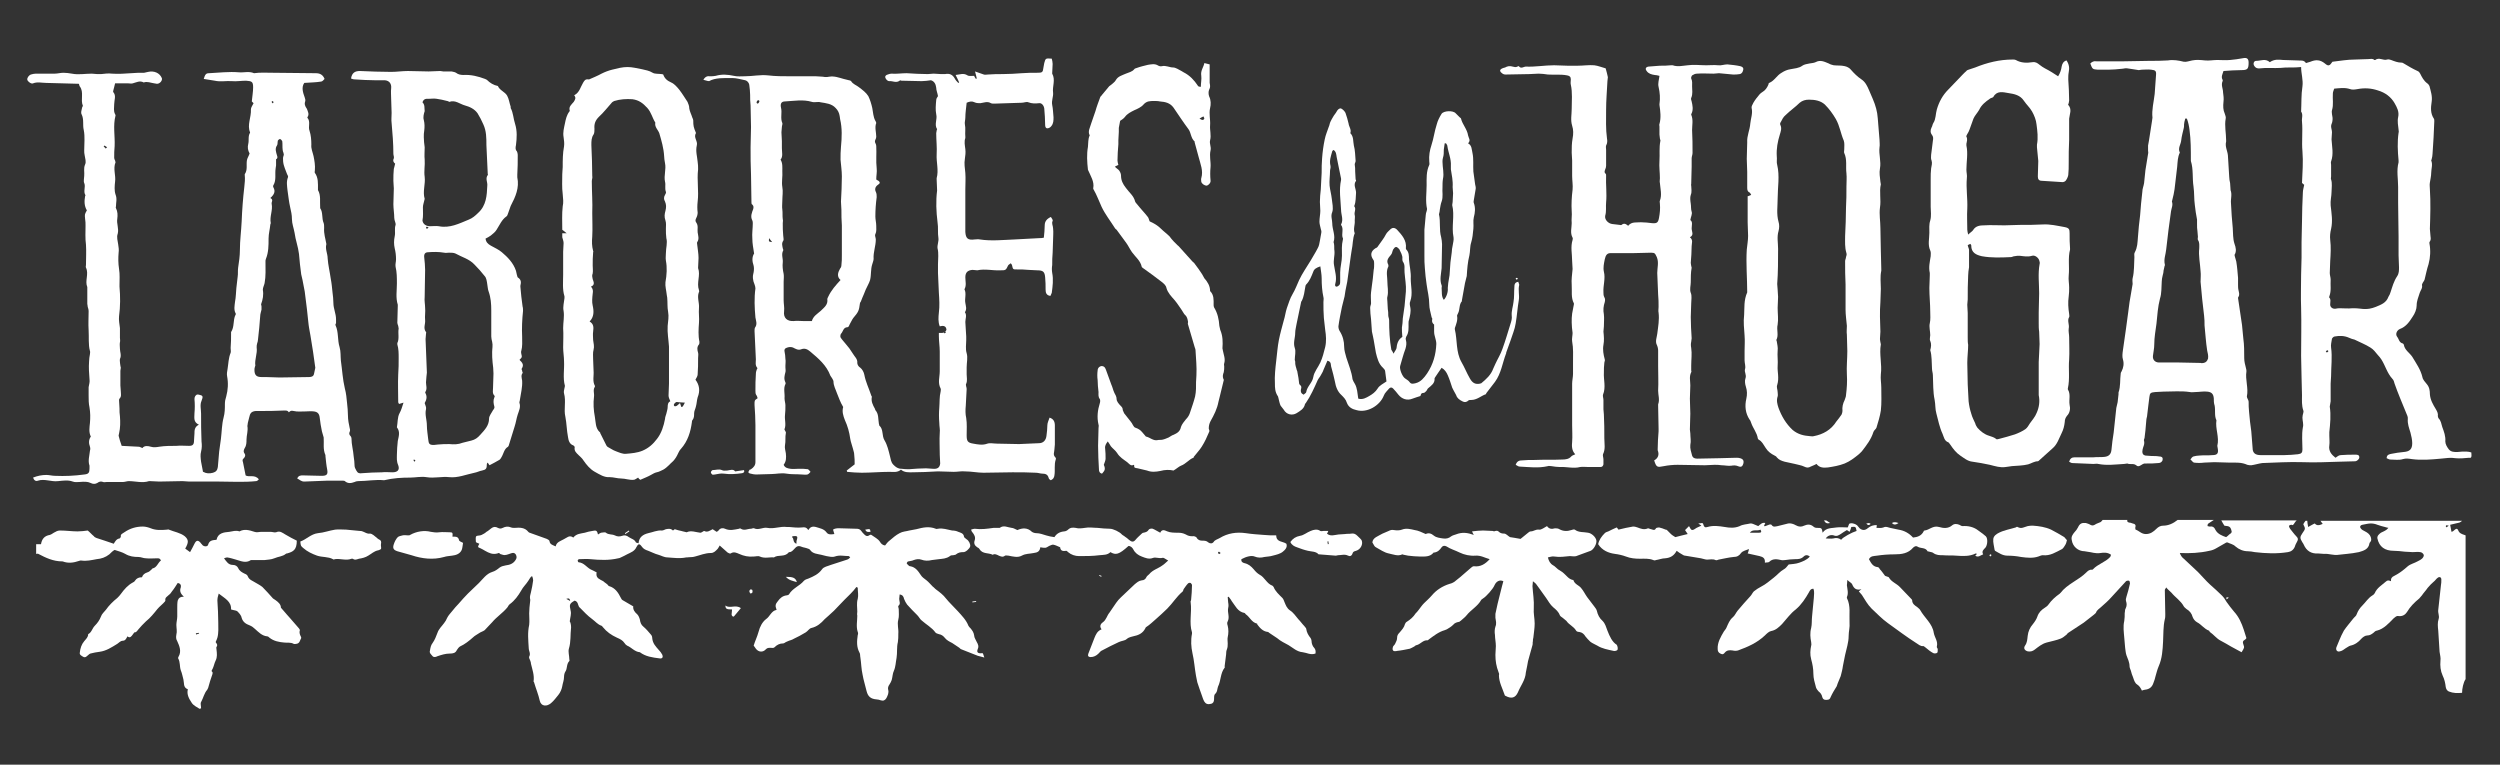 <?xml version="1.0" encoding="UTF-8"?> <svg xmlns="http://www.w3.org/2000/svg" xmlns:xlink="http://www.w3.org/1999/xlink" version="1.1" id="Layer_1" x="0px" y="0px" viewBox="0 0 566.9 173.4" style="enable-background:new 0 0 566.9 173.4;" xml:space="preserve"><rect x="0" y="0" width="566.9" height="173.4" fill="#333333" stroke="none"/> <style type="text/css"> .st0{fill:#FFFFFF;} </style> <g> <path class="st0" d="M520.3,118.6c0.1-0.2,0.3-0.4,0.5-0.6c-5.7,0-11.4,0-17.1,0c0.2,0.4,0.4,0.7,0.7,1.2c0.2,0,0.4,0.1,0.7,0.1 c0.6,0.1,0.8,0.5,0.9,1c0.2,0.5-0.2,0.7-0.5,0.9c-0.2,0.2-0.4,0.4-0.7,0.6c-0.9-0.3-1.9-0.7-2.4-1.6c-0.3-0.7-0.7-0.9-1.4-0.8 c-0.1,0-0.3-0.1-0.4-0.1c-0.1-0.5,0.2-0.6,0.5-0.8c0.3-0.2,0.6-0.4,0.9-0.6c-2.7,0-5.5,0-8.2,0c-1,0.8-2.1,1.3-3.3,1.3 c-0.6,0-1.1,0.3-1.5,0.7c-0.7,0.7-1.4,1.2-2.4,1.2c-1,0-1.5-0.7-2.3-1c-0.1,0-0.1-0.3-0.1-0.5c0.2-0.6-0.1-0.8-0.6-0.9 c-0.3-0.1-0.5-0.2-0.8-0.2c-0.4-0.1-0.5-0.3-0.4-0.6c-1.9,0-3.8,0-5.6,0c-0.2,0.2-0.3,0.4-0.5,0.5c-0.4,0.2-0.9,0.3-1.3,0.6 c-0.4,0.2-0.6,0.2-1,0c-0.3-0.2-0.7-0.3-1-0.4c-0.9-0.1-1.4,0.1-1.8,1c-0.2,0.4-0.5,0.8-0.8,1.1c-0.4,0.5-0.8,1-0.6,1.8 c0.2,1.4,1.4,2.5,2.9,2.5c0.2,0,0.4,0.1,0.6,0.1c1,0.1,1.9,0.5,3,0.3c0.7-0.1,1.6-0.2,2.4,0.4c-0.1,0.2-0.1,0.4-0.2,0.5 c-1.1,1.2-2.8,1.6-3.9,2.8c0,0-0.1,0.1-0.2,0.1c-0.6-0.1-1,0.3-1.3,0.6c-1.8,1.8-4.3,2.6-5.9,4.7c0,0-0.1,0-0.1,0.1 c-1,0.7-1.9,1.5-2.6,2.5c-0.2,0.3-0.5,0.5-0.8,0.7c-0.8,0.5-1.4,1.1-1.7,2c-0.2,0.6-0.6,1.2-1,1.7c-0.7,0.8-1.1,1.7-1.2,2.7 c-0.1,0.8-0.1,1.5-0.6,2.2c-0.4,0.6-0.1,1.1,0.6,1.3c0.6,0.1,1.1,0,1.6-0.4c0.8-0.6,1.6-1.3,2.7-1.6c1.1-0.3,2.2-0.5,3.2-0.9 c0.5-0.2,0.8-0.5,1.2-0.8c0.2-0.1,0.3-0.4,0.5-0.5c1.2-0.8,2.3-1.5,3.5-2.3c0.8-0.6,1.5-1.2,2.3-1.8c0.2-0.2,0.4-0.3,0.5-0.5 c0.2-0.6,0.8-0.9,1.2-1.3c0.8-0.7,1.6-1.4,2.3-2.2c1.1-1.2,2.2-2.4,3.3-3.6c0.1-0.1,0.5-0.2,0.7-0.1c0.1,0,0.2,0.4,0.2,0.6 c-0.2,1-0.5,2-0.8,3c-0.1,0.4-0.2,0.6-0.1,1c0.2,0.6,0.2,1.1-0.1,1.7c-0.2,0.3-0.1,0.7-0.2,1c0,0.6,0,1.2-0.1,1.8 c-0.3,1.3-0.1,2.5,0,3.8c0.1,0.8,0.1,1.5,0.2,2.3c0.1,0.6,0.1,1.1,0.3,1.7c0.3,0.8,0.7,1.6,0.7,2.5c0,0.3,0.2,0.7,0.3,1 c0.1,0.5,0.3,1,0.5,1.5c0.2,0.6,0.4,1.3,0.9,1.6c0.6,0.4,0.8,0.8,1.1,1.4c0.3-0.1,0.5-0.2,0.7-0.2c1-0.1,1.6-0.6,1.9-1.5 c0.2-0.5,0.4-1.1,0.5-1.6c0.2-0.7,0.4-1.5,0.7-2.2c0.8-1.8,0.9-3.7,1-5.6c0.1-1.7,0-3.4,0.4-5.1c0.1-0.3,0.1-0.7,0.1-1.1 c0-1.8-0.1-3.6-0.1-5.5c0-0.2,0.2-0.3,0.3-0.6c0.4,0.5,0.8,0.8,1.2,1.2c0.9,1.1,2.1,1.8,2.8,3.1c0.1,0.2,0.4,0.4,0.6,0.6 c0.7,0.4,1.2,1,1.4,1.8c0.2,0.5,0.5,0.9,1,1.2c1,0.5,1.6,1.5,2.7,1.9c0.1,0,0.1,0.2,0.2,0.3c0.9,0.6,1.5,1.5,2.5,2 c0.8,0.4,1.6,0.9,2.3,1.3c0.8,0.4,1.6,0.9,2.4,1.3c0.6-1,0.7-1,0.4-1.8c-0.2-0.5-0.1-0.8,0.3-1c0.2-0.1,0.3-0.3,0.4-0.4 c-0.2-0.7-0.4-1.3-0.6-1.9c-0.5-1.5-1.1-2.9-2.2-4.1c-0.6-0.7-1.2-1.5-1.7-2.2c-0.3-0.5-0.6-1-1-1.4c-0.9-0.9-1.8-1.7-2.7-2.5 c-1-0.9-1.9-2-2.8-2.9c-1.1-1-2.1-2-3.2-3c-0.4-0.3-0.7-0.7-0.9-1.3c2.3,0.1,4.5,0,6.7-0.5c0.6-0.1,1.1-0.3,1.6-0.6 c0.7-0.4,1.4-0.8,2.1-1.2c0.1-0.1,0.3-0.1,0.4-0.1c0.6,0.3,1.3,0.4,1.8,0.9c0.8,0.7,1.8,1.1,2.8,1.1c0.5,0,1.1,0.1,1.6,0.2 c2.5,0.3,5,0.4,7.5,0c0.7-0.1,1.3-0.5,1.6-1.3c0.1-0.4,0.3-0.7,0.5-1.1c0.3-0.5,0.2-0.8-0.2-1.2c-0.5-0.5-0.9-1.1-1.4-1.7 c-0.4-0.6-0.3-0.9,0.4-0.9C519.8,119.2,520.1,119,520.3,118.6z"></path> <path class="st0" d="M68,142.9c0-0.1-0.1-0.3-0.2-0.4c-0.7-0.8-1.3-1.5-2-2.3c-0.3-0.3-0.5-0.6-0.8-0.9c-0.4-0.5-0.8-0.9-1.3-1.5 c0-0.7-0.5-1.2-1.2-1.7c-0.2-0.1-0.4-0.3-0.6-0.4c-0.8-0.9-1.6-1.8-2.4-2.6c-0.5-0.4-1.1-0.7-1.6-1c-0.6-0.4-1.4-0.6-1.7-1.4 c-0.1-0.3-0.4-0.5-0.7-0.6c-0.6-0.3-1.2-0.6-1.5-1.3c-0.2-0.4-0.6-0.7-1.2-0.7c-1,0-1.4-0.7-2-1.5c0.3-0.1,0.5-0.2,0.7-0.2 c0.7,0.1,1.3,0.3,2,0.5c1.1,0.3,2.2,0.9,3.4,0.1c0.1,0,0.1,0,0.2,0c1,0,1.9,0,2.9,0c0.7-0.1,1.5-0.1,2.2-0.4c0.9-0.4,1.9-0.4,2.6-1 c0.1-0.1,0.2-0.1,0.3-0.1c1.4-0.4,2.2-0.8,2.2-2.9c-0.8-0.4-1.8-0.9-2.6-1.4c-0.7-0.4-1.2-0.9-2.1-0.5c-0.4,0.1-0.8-0.1-1.3-0.1 c-0.7,0-1.3,0-2,0c-0.5,0-1.1,0.2-1.6,0c-1.2-0.4-2.3-0.7-3.4-0.1c-0.8-0.3-1.6,0-2.3,0.1c-1.3,0.1-2.6,0.3-2.9,1.8 c-0.9,0.1-1.6,0.1-1.9,1.1c-0.1,0.5-0.9,0.5-1.3,0.1c-0.1-0.2-0.3-0.3-0.4-0.5c-0.6-0.7-1-0.6-1.4,0.2c-0.3,0.6-0.6,1.2-1,1.9 c-0.4-0.3-0.8-0.6-1.1-0.8c0.8-1.4,0.8-2-0.1-2.8c-1-0.8-2.4-1-3.6-1.5c-0.1-0.1-0.3,0-0.4,0c-1.2,0.1-2.5,0.2-3.7-0.3 c-0.5-0.2-1.2-0.4-1.8-0.4c-1.5,0-2.9,0.4-4.2,1.3c-0.4,0.3-0.9,0.4-0.8,1c0,0.1-0.2,0.4-0.3,0.4c-0.7,0.1-1,0.7-1.3,1.2 c-1.4-0.5-2.7-0.9-3.9-1.3c-0.2-0.1-0.5-0.2-0.6-0.4c-0.5-0.4-0.9-0.9-1.4-1.3c-0.8,0.1-1.5,0.2-2.3,0.2c-1.3,0-2.6-0.2-4-0.2 c-0.3,0-0.7,0.1-1,0.3c-0.5,0.2-0.9,0.6-1.3,0.7c-1.2,0.2-1.8,0.9-2,2.1c-0.4,0-0.8,0-1.1,0c0,0.7,0,1.4,0,2.2c0.2,0,0.4-0.1,0.5,0 c1.7,0.9,3.4,1.7,5.4,1.7c0,0,0.1,0,0.1,0c1.3,0.5,2.5,0.3,3.7-0.1c0.2-0.1,0.4-0.1,0.5-0.1c1.2,0.2,2.4-0.1,3.5-0.3 c1.1-0.1,2-0.4,2.9-1.1c0.4-0.4,0.8-0.8,1.2-1c0.9,0.3,1.7,0.5,2.4,0.9c1,0.6,2,0.7,3,0.7c0.6,0,1.1,0.3,1.7,0.3 c0.9,0.1,1.7,0,2.6,0c0.3,0,0.6,0,0.8,0.5c-0.7,0.5-0.9,1.6-1.9,1.8c-0.1,0-0.1,0.2-0.2,0.2c-0.3,0.3-0.6,0.6-1,0.7 c-0.6,0.2-1,0.5-1.2,1.1c-0.7,0-1.2,0.2-1.6,0.8c-0.1,0.2-0.3,0.3-0.5,0.4c-1.1,0.6-1.9,1.5-2.7,2.6c-0.2,0.3-0.5,0.6-0.8,0.9 c-1,0.8-1.9,1.7-2.6,2.7c-0.4,0.5-0.9,0.9-1.1,1.5c-0.3,0.8-0.8,1.5-1.4,2.1c-0.6,0.6-0.7,1.5-1.5,1.9c0,0.7-0.5,1.1-0.9,1.6 c-0.6,0.7-0.9,1.6-1,2.6c-0.1,0.5,0.4,0.7,0.7,0.9c0.3,0.2,0.6,0.2,0.9-0.1c0.3-0.2,0.5-0.5,0.8-0.6c0.7-0.2,1.4-0.3,2.1-0.4 c1.5-0.2,2.7-1,4-1.8c0.4-0.3,0.8-0.7,1.2-0.7c0.6,0,0.8-0.4,1.1-1c0.6,0.5,0.9,0,1.2-0.4c0.2-0.2,0.3-0.5,0.4-0.5 c0.5,0,0.6-0.4,0.9-0.7c0.3-0.3,0.5-0.6,0.8-0.9c0.3-0.3,0.6-0.6,0.9-0.9c1-0.8,1.8-1.8,2.6-2.8c0.5-0.6,1.2-1.1,1.7-1.7 c0.1-0.1,0.1-0.2,0.1-0.3c-0.1-0.6,0.4-0.8,0.8-1.2c0.3-0.2,0.5-0.5,0.7-0.8c0.5-0.6,0.9-1.3,1.3-1.9c0.7,0.1,0.8,0.6,0.7,1 c-0.3,0.8-0.1,1.4,0.7,2.1c-0.8,0-1.2,0.3-1.4,0.9c-0.1,0.5-0.1,1.1-0.1,1.6c0,0.7,0,1.3,0,2c0,0.6-0.2,1.3-0.2,1.9 c0,0.7,0.2,1.5,0,2.2c-0.1,0.6-0.1,1,0.2,1.5c0.5,1.1,1,2.3,0.3,3.5c-0.1,0.1-0.1,0.3-0.1,0.4c0.5,0.8,0.3,1.8,0.6,2.7 c0.3,0.7,0.4,1.4,0.6,2.1c0.2,0.8-0.1,1.8,1,2.2c-0.3,1.2,0.3,2.2,0.9,3.1c0.4,0.6,1.1,0.9,1.7,1.3c0.1,0.1,0.4-0.1,0.4-0.1 c0-0.6-0.2-1.1,0-1.4c0.5-0.9,0.7-2,1.4-2.8c0.1-0.1,0.1-0.3,0.2-0.4c0.3-1.1,0.6-2.1,1-3.2c0-0.1,0-0.3,0-0.4 c-0.4-0.2-0.1-0.5,0-0.7c0.3-0.6,0.4-1.3,0.7-1.9c0.4-0.8,0.3-1.6,0.2-2.5c0-0.2-0.1-0.5,0-0.6c0.4-0.5-0.1-0.9-0.2-1.1 c0.2-0.4,0.3-0.7,0.4-1c0.3-1.1,0.2-2.3,0.2-3.4c0-1.7-0.1-3.4-0.2-5c0-0.5,0.1-1,0.3-1.6c1.4,1.1,2.9,1.8,2.8,3.6 c0.6,0.2,1.1,0.2,1.4,0.4c0.4,0.4,0.9,0.9,1,1.5c0.3,1,1,1.4,1.8,1.7c0.5,0.2,0.9,0.5,1.2,0.8c0.8,0.7,1.6,1.6,2.8,1.7 c0.2,0,0.4,0.2,0.5,0.3c1,0.8,2.2,1,3.3,1.1c0.7,0.1,1.5-0.1,2.2,0.3c0.2,0.1,0.4,0,0.6,0c0.8-0.1,0.8-0.8,1.1-1.3 C68.4,144.4,67.7,143.8,68,142.9z M44.5,143.9c0-0.1-0.1-0.2-0.1-0.3c0.2,0,0.5-0.1,0.7-0.1c0,0.1,0,0.2,0.1,0.2 C44.9,143.7,44.7,143.8,44.5,143.9z"></path> <path class="st0" d="M556.2,120.5c0,0-0.1,0-0.3,0.1c-0.1-0.5-0.2-1-0.3-1.6c0.7-0.2,1.4-0.3,2.1-0.5c0.2-0.1,0.4-0.2,0.6-0.4 c-10.7,0-21.4,0-32.1,0c0.1,0.2,0.3,0.4,0.5,0.7c-0.7,0.3-1.3,0.5-1.8-0.1c-0.5,0.2-0.9,0.5-1.5,0.8c-0.1-0.6-0.2-1-0.2-1.4 c-0.1,0-0.3,0-0.4,0c-0.2,0.3-0.4,0.5-0.5,0.8c0.5,1,0.5,1-0.2,2c-0.6,0.9-0.6,1.1,0,2.1c0.1,0.1,0.2,0.3,0.3,0.5 c0.6,1.4,1.7,2.1,3.2,2c0.5,0,0.9,0.1,1.4,0.1c1.1-0.1,2.2,0.4,3.3,0.2c0.6-0.1,1.3-0.1,1.9-0.2c0.9-0.1,1.8-0.2,2.7-0.4 c1-0.3,2.2-0.6,2.4-2c0-0.1,0.1-0.2,0.2-0.3c0.3-0.4,0.2-0.7,0.1-1.1c-0.2-0.6-0.7-1-1.3-1.3c-0.3-0.2-0.7-0.3-0.9-0.6 c-0.4-0.4-0.2-0.8,0.3-0.9c0.6-0.1,1.3-0.3,1.9-0.3c0.5,0,1,0.1,1.5,0.3c0.6,0.2,1.2,0.4,1.7,0.5c0.2,0.1,0.4,0.1,0.8,0.2 c-0.2,0.2-0.3,0.3-0.4,0.4c-0.4,0.3-0.9,0.5-1.3,0.7c-0.4,0.3-0.9,0.7-0.8,1.3c0.4,1.9,1.7,2.8,3.7,2.8c0.8,0,1.6,0.1,2.5,0.2 c0.6,0,1.2,0.1,1.8,0.1c0.6,0,1.2-0.1,1.7,0c0.3,0,0.7,0.3,0.8,0.6c0.1,0.2-0.1,0.6-0.3,0.8c-0.3,0.3-0.7,0.5-1.1,0.7 c-0.7,0.4-1.6,0.6-2.2,1.1c-0.9,0.8-1.9,1.6-3.1,2.2c-0.5,0.2-0.8,0.6-0.7,1.2c-0.5-0.2-0.8-0.3-1.2,0.1c-0.9,0.8-2,1.4-2.5,2.6 c-0.1,0.2-0.3,0.4-0.5,0.5c-1,0.6-1.5,1.5-2.3,2.3c-0.6,0.6-1,1.2-1.3,2c-0.1,0.4-0.5,0.6-0.8,1c-0.7,0.9-1.5,1.8-2.1,2.7 c-0.4,0.7-0.7,1.4-1,2.1c-0.2,0.6-0.5,1.1-0.7,1.7c-0.2,0.6,0.2,1.1,0.8,0.9c0.5-0.1,0.9-0.4,1.3-0.7c0.4-0.2,0.7-0.5,1.1-0.6 c1-0.2,1.8-0.8,2.5-1.6c0.3-0.3,0.8-0.7,1.3-0.7c0.6,0,1-0.3,1.4-0.6c0.2-0.2,0.5-0.5,0.8-0.5c1.6-0.4,2.7-1.7,3.8-2.8 c0.4-0.3,0.6-0.6,1.1-0.5c0.9,0.1,1.5-0.3,1.9-0.9c0.7-1.2,1.7-2.2,2.8-3.1c0.2-0.2,0.4-0.5,0.6-0.7c0.4-0.6,0.9-1.1,1.3-1.7 c0.5-0.6,1-1.1,1.6-1.6c0.2-0.2,0.4-0.5,0.7-0.7c0.4-0.3,0.8-0.1,0.8,0.4c0,0.5,0,0.9-0.1,1.4c-0.2,1.8-0.4,3.7-0.6,5.5 c-0.1,0.7,0.3,1.4,0.1,2c-0.3,0.9-0.2,1.8-0.1,2.7c0.1,1.6,0.2,3.2,0.3,4.8c0.1,0.7,0.3,1.4,0.2,2c-0.1,1.2,0,2.3,0.5,3.4 c0.4,0.8,0.6,1.7,0.7,2.6c0.1,0.5,0.3,0.8,0.7,1c1,0.4,2,0.4,3,0.3c0-0.9,0.3-2.4,0.8-3.1c0-10.9,0-21.7,0-32.6 c-0.5-0.2-1.1-0.3-1.5-0.8C557.2,119.7,557.1,119.7,556.2,120.5z M554.8,119.6c-0.1-0.1-0.2-0.2-0.2-0.3c0,0,0.1-0.2,0.2-0.2 c0.1,0,0.3,0.1,0.5,0.1C554.9,119.5,554.8,119.5,554.8,119.6z"></path> <path class="st0" d="M413.6,118c0.3,0.6,0.7,0.8,1.4,0.6c-0.3-0.2-0.6-0.4-0.9-0.6C413.9,118,413.7,118,413.6,118z"></path> <path class="st0" d="M93,108.3c1.2,0,2.5-0.3,3.7-0.1c1.8,0.3,3.5-0.2,5.2,0c1.9,0.2,3.8-0.6,5.7-1c0.6-0.1,1.1-0.4,1.7-0.5 c0.9-0.2,1.1-0.4,1.1-1.5c0-0.1,0.1-0.2,0.2-0.3c0.2,0.3,0.3,0.5,0.4,0.6c0.8-0.4,1.5-0.8,2.2-1.2c0.2-0.1,0.4-0.4,0.5-0.6 c0.5-0.8,0.6-1.9,1.5-2.4c0.1-0.1,0.2-0.3,0.2-0.4c0.4-1.4,0.9-2.8,1.3-4.2c0.3-0.9,0.4-1.8,0.7-2.7c0.3-0.9,0.7-1.7,0.4-2.6 c-0.1-0.2,0.1-0.5,0.1-0.8c0.2-1.4,0.6-2.8,0.5-4.3c-0.1-0.6-0.3-1.2,0.1-1.7c0.1-0.1-0.1-0.3-0.1-0.5c0-0.2-0.2-0.4-0.1-0.5 c0.6-0.9,0.1-1.4-0.5-2c0.6-0.6,0.6-0.6,0.4-1.4c0-0.2-0.1-0.4,0-0.6c0.3-1.1,0.2-2.1,0.2-3.2c-0.1-2,0-4,0.2-5.9 c0-0.3,0-0.7-0.1-1c-0.2-1.5-0.4-3-0.5-4.5c0-0.1,0-0.2,0-0.2c0.2-0.8,0.2-1.4-0.6-1.9c-0.1-0.1-0.1-0.4-0.2-0.6 c-0.1-0.3-0.1-0.6-0.2-0.9c-0.6-1.8-1.9-3.1-3.2-4.2c-0.7-0.6-1.6-1-2.5-1.5c-0.7-0.4-1.1-0.8-1.2-1.6c0.4-0.2,0.8-0.4,1.2-0.7 c0.5-0.4,1-0.8,1.3-1.3c0.7-1.1,1.2-2.3,2.2-3c0.2-0.1,0.3-0.4,0.4-0.7c0.2-0.6,0.4-1.2,0.6-1.7c1.1-2.1,2-4.1,1.5-6.5 c0-0.2,0-0.4,0-0.6c0.1-1.5,0.1-3,0.1-4.5c0-0.3-0.1-0.6-0.2-0.8c-0.4-0.4-0.3-0.9-0.2-1.4c0.2-1.6,0.3-3.2-0.2-4.8 c-0.4-1.2-0.4-2.5-1-3.6c0-0.1,0-0.2,0-0.3c-0.3-0.9-0.4-1.8-0.8-2.5c-0.5-0.9-1.7-1.2-2.1-2.2c-1-0.2-1.8-0.7-2.5-1.4 c-0.1-0.1-0.3-0.1-0.4-0.2c-1.6-0.6-3.2-1-4.9-0.9c-0.6,0-1.2-0.1-1.7-0.5c-0.3-0.2-0.7-0.2-1-0.3c-0.6,0-1.3,0-1.9,0 c-0.2,0-0.4-0.1-0.7-0.1c-0.9,0-1.7,0.1-2.6,0.1c-1.6,0-3.1-0.1-4.7-0.1c-1.3,0-2.5,0.2-3.8,0.2c-2.4,0-4.7-0.1-7.1-0.2 c-1.1,0-1.8,0.4-2,1.7c0.3,0.1,0.5,0.2,0.8,0.2c1.6,0.1,3.2,0.2,4.8,0.2c0.7,0,1.4,0,2.1,0c1,0.1,1.5,0.8,1.4,1.8 c-0.1,0.8,0,1.6,0,2.5c0,1,0.1,2.1,0.1,3.1c0,0.8-0.1,1.6,0,2.3c0.2,2.3,0.4,4.6,0.4,7c0,0.3,0.2,0.7,0.1,1c-0.3,0.6,0,1,0.3,1.2 c-0.1,0.5-0.2,0.8-0.3,1.2c-0.1,0.9-0.1,1.8-0.1,2.7c0,0.6,0.1,1.2,0.1,1.7c0,1.2-0.1,2.4-0.1,3.6c0,1,0.2,2.1,0.2,3.1 c0,0.6,0.4,1.2,0.3,1.6c-0.3,0.9,0,1.7-0.2,2.6c-0.2,0.9-0.2,1.8,0,2.7c0.2,0.8,0.3,1.6,0.3,2.5c0,0.6-0.2,1.1-0.1,1.7 C90,61.7,90,63,90,64.3c0,1.6-0.3,3.2,0.2,4.8c0,0.1,0,0.2,0,0.3c0,1.3-0.1,2.5-0.1,3.8c0,0.2,0.1,0.4,0.2,0.7 c0,0.2,0.1,0.4,0.1,0.6c-0.2,1.1,0.2,2.3-0.3,3.3c0,0.1,0,0.2,0,0.3c0.3,1,0.3,2,0.3,3.1c0,1.2,0,2.5-0.1,3.7c-0.1,2.1,0,4.2,0,6.3 c0,0.1,0.1,0.3,0.2,0.4c0.4-0.1,0.7-0.2,1-0.3c-0.3,0.9-0.5,1.7-0.9,2.4c-0.5,0.9-0.4,2.2-0.6,3.2c0.8,1,0.4,2.1,0.2,3.1 c-0.1,1-0.2,2.1-0.2,3.1c0,0.8-0.1,1.5,0.3,2.4c0.4,1.1-0.2,1.6-1.3,1.6c-0.8,0-1.6-0.1-2.4,0c-1.5,0-3,0.1-4.5,0.2 c-0.6,0.1-1,0-1.3-0.6c-0.2-0.4-0.4-0.7-0.4-1.1c0-0.7-0.1-1.4-0.2-2.1c-0.1-1.4-0.5-2.7-0.5-4.1c0-0.2-0.1-0.4-0.2-0.5 c-0.3-0.3-0.4-0.6-0.2-1c0.1-0.2,0.1-0.5,0-0.8c-0.2-0.9-0.4-1.9-0.4-2.9c0-0.9-0.1-1.9-0.2-2.8c-0.1-1.1-0.2-2.2-0.5-3.3 c-0.5-2.1-0.6-4.2-0.9-6.3c-0.1-1,0-2.1-0.3-3.1c-0.5-1.6-0.2-3.4-0.9-4.9c-0.1-0.1,0-0.4,0.1-0.5c0-0.3,0-0.6,0-0.9 c0-1.3-0.6-2.4-0.6-3.7c0-0.8-0.1-1.6-0.2-2.4c-0.1-1-0.2-2.1-0.4-3.1c-0.2-1.5-0.6-3.1-0.7-4.6c0-1.1-0.6-2.1-0.3-3.2 c0,0,0-0.1,0-0.1c-0.2-1.2-0.6-2.3-0.5-3.6c0-0.4,0-0.8-0.1-1.1c-0.5-1.1-0.1-2.4-0.8-3.4c0-0.1,0-0.1,0-0.2 c-0.1-1.3,0.2-2.7-0.5-3.9c0-0.1,0-0.1,0-0.2c0-1.3,0.1-2.6-0.7-3.7c-0.1-0.1,0-0.4,0-0.6c0.1-1.1-0.1-2.2-0.3-3.2 c-0.2-0.9-0.6-1.7-0.5-2.6c0-1.1-0.1-2.2-0.4-3.1c-0.4-1,0.3-2.1-0.5-3c0,0,0-0.1,0-0.1c0.5-0.7,0.1-1.3-0.1-1.9 C69.1,24,69,23.5,69.2,23c0.1-0.3,0-0.6-0.1-0.9c-0.4-1.1-0.8-2.3-0.1-3.3c1.3-0.1,2.6-0.1,3.8-0.3c0.3,0,0.6-0.4,0.8-0.6 c-0.4-1-1.1-1.3-2-1.3c-3.3,0-6.5-0.1-9.8-0.1c-1.4,0-2.8-0.1-4.2,0.1c-1.1-0.5-2.3-0.1-3.4-0.2c-2.3-0.2-4.6,0.1-6.8,0.2 c-0.7,0-0.9,0.3-1.2,1.3c0.8,0.1,1.7,0.3,2.5,0.4c1.3,0.3,2.6,0,3.9,0.1c1,0.1,2.1-0.1,3.2-0.1c1.3,0.1,1.6,0.2,1.6,1.5 c0,1-0.2,2.1-0.3,3.2c0.1,0.1,0.3,0.3,0.4,0.4c-0.3,0.6-0.6,1-0.6,1.4c0.1,1.8-0.9,3.5-0.2,5.2c0,0,0,0.1,0,0.1 c-0.5,0.8-0.2,1.7-0.4,2.5c-0.2,0.8-0.1,1.5,0.3,2.2c-0.2,0.6-0.5,1-0.6,1.5c-0.2,1.1,0.2,2.2-0.5,3.2c0,0.1,0,0.1,0,0.2 c0.1,0.9,0,1.8-0.1,2.7c-0.3,2.6-0.5,5.2-0.6,7.8c-0.1,2.2-0.4,4.3-0.4,6.5c0,1.3-0.2,2.7-0.4,4c-0.1,0.7,0,1.4-0.1,2 c-0.1,0.9-0.2,1.7-0.3,2.6c-0.1,1-0.1,2.1-0.3,3.1c-0.1,0.9-0.3,1.8,0.1,2.6c0.1,0.1,0.1,0.3,0,0.4c-0.6,1.2-0.2,2.7-1,3.9 c0,0.1,0,0.2,0,0.3c0,1.1,0,2.2-0.1,3.3c0,0.4,0.1,0.8,0,1.1c-0.5,1.2-0.5,2.5-0.7,3.7c-0.1,0.5-0.2,1.1-0.1,1.6 c0.3,1.6,0.2,3.1-0.2,4.6c-0.2,0.6-0.3,1.1-0.3,1.7c0,1,0,2-0.3,3.1c-0.4,1.5-0.4,3.2-0.6,4.8c-0.1,1-0.3,1.9-0.4,2.9 c-0.1,1.2-0.2,2.3-0.3,3.5c-0.1,0.7-0.4,1.1-1.1,1.3c-0.8,0.2-1.5,0.2-2.2-0.2c-0.1,0-0.1-0.1-0.1-0.2c-0.1-0.7-0.3-1.4-0.4-2.1 c-0.1-0.8-0.2-1.6,0-2.3c0.2-0.8,0.2-1.5,0.1-2.3c-0.1-2.1-0.1-4.2-0.1-6.3c0-1-0.3-2,0.1-2.9c0.1-0.2,0.1-0.4,0.2-0.6 c0.1-0.4,0-0.6-0.4-0.7c-0.3-0.1-0.7-0.2-0.9-0.1c-0.3,0.2-0.5,0.5-0.5,1c0.1,1.1,0.1,2.1,0,3.2c0,1-0.3,2,1,2.6c-1,0.5-1,1.3-1,2 c0,0.5-0.1,1-0.1,1.6c0,0.9-0.3,1.2-1.1,1.2c-1,0-2-0.1-2.9,0c-1.3,0-2.6,0-3.9,0.2c-0.6,0.1-1.2,0.2-1.9,0 c-0.6-0.2-1.5-0.3-1.9,0.3c-0.3-0.1-0.6-0.3-0.8-0.3c-1.3-0.1-2.6-0.1-3.9-0.2c-0.3-0.8-0.5-1.5-0.7-2.3c0-0.2,0.1-0.4,0.1-0.5 c0.3-1.3,0.3-2.6,0.2-3.9c-0.1-0.6-0.1-1.2-0.1-1.8c0-0.6-0.1-1.2-0.1-1.8c0-0.1,0-0.3,0.1-0.4c0.5-0.5,0.3-1.1,0.3-1.6 c0-0.5-0.1-1-0.1-1.4c0-1.1,0-2.2,0-3.3c0-0.3,0.1-0.5,0.1-0.7c-0.1-0.3-0.3-1.8-0.2-2c0.4-0.8,0-1.6,0-2.3c0-0.5-0.1-1,0-1.5 c0.1-0.3,0-0.7,0-1c0-0.3,0-0.7,0-1c0-0.4,0-0.8,0-1.2c-0.1-0.9-0.3-1.8-0.2-2.7c0.3-2.2,0.3-4.5,0.1-6.7c0-0.1,0-0.2,0-0.3 c0-1.2,0.1-2.5-0.1-3.7c-0.2-1.3-0.2-2.5-0.1-3.7c0.1-0.6,0-1.3-0.1-1.9c-0.1-0.8-0.4-1.6-0.1-2.4c0.3-1.2-0.3-2.3-0.1-3.4 c0.1-0.8,0.1-1.6-0.3-2.4c-0.1-0.1,0-0.3,0-0.4c0-0.9,0.3-1.7-0.1-2.7c-0.3-0.9-0.2-2-0.1-2.9c0.2-1.5-0.5-2.9,0.1-4.4 c0-0.1-0.1-0.3-0.1-0.4c-0.1-0.2-0.2-0.4-0.2-0.6c0-0.9,0-1.8,0.1-2.7c0.1-2.3-0.4-4.6,0.2-6.9c0-0.1,0-0.2-0.1-0.3 c-0.4-0.8-0.2-1.5-0.2-2.3c0-0.9,0.5-1.9-0.2-2.7c-0.1-0.1,0-0.3,0-0.4c0.1-0.5,0.3-1,0.4-1.6c1,0,2,0,3,0c0.3,0,0.7,0.1,1,0 c0.8-0.2,1.6-0.7,2.5-0.2c0.8-0.3,1.6,0.1,2.4,0.2c0.2,0,0.4,0.1,0.6,0.1c0.7,0,1.3-0.8,1.1-1.3c-0.5-1.2-1.8-1.7-3.1-1.4 c-0.3,0.1-0.6,0.1-0.9,0.2c-1,0-2,0-3,0.1c-1.4,0.1-2.8,0.2-4.3,0.1c-0.8-0.1-1.6,0-2.5,0.1c-0.3,0-0.5,0-0.8,0 c-0.4,0-0.9-0.1-1.3-0.1c-1.5,0-3,0.3-4.5,0c-0.6-0.1-1.3-0.2-1.9-0.2c-0.7,0-1.3,0.2-2,0.2c-1.4,0-2.8,0-4.3,0 c-0.4,0-0.7,0.1-1.1,0.2c-0.5,0.2-0.9,0.8-0.8,1.2c0.1,0.4,0.9,1,1.3,0.8c1-0.4,2-0.1,3-0.1c2.5,0.1,4.9,0.1,7.4,0.2 c0.1,0.3,0.1,0.5,0.2,0.6c1,1.3,0.1,3,0.7,4.4c0,0.1-0.2,0.3-0.2,0.5c-0.1,0.5-0.3,1-0.1,1.4c0.6,1.2,0.2,2.4,0.5,3.6 c0.3,1.5,0.1,3.1,0.1,4.6c0,0.4,0,0.7,0.1,1.1c0.1,0.7,0.4,1.5,0.1,2.1c-0.4,0.9-0.1,1.8-0.2,2.6c0,0.5-0.2,1.2,0,1.6 c0.4,0.9-0.3,1.9,0.3,2.8c0,0-0.1,0.1-0.1,0.2c-0.2,1.1-0.2,2.2,0.4,3.2c-0.5,0.9-0.5,0.9-0.4,1.9c0.1,0.5,0.1,1.1,0.1,1.6 c0,1.4-0.1,2.8,0.1,4.3c0.1,1.5,0,3,0,4.6c0,0.2-0.1,0.4,0,0.6c0.7,1.4-0.3,3,0.3,4.4c0,0.1,0,0.1,0,0.2c0,1.2,0,2.4,0,3.6 c0,0.2,0.1,0.4,0.1,0.7c0.1,0.3,0.2,0.6,0.2,1c0,1.4-0.1,2.8,0,4.3c0.1,1.6-0.1,3.2,0.3,4.7c0.1,0.2,0,0.4,0,0.7 c-0.1,0.6-0.2,1.1-0.2,1.7c-0.1,1.3,0,2.7,0.1,4c0.1,0.6-0.1,1.2-0.2,1.8c0,0.6,0,1.3,0,1.9c0,0.9,0,1.8,0.2,2.7 c0.2,1.2,0.2,2.3,0.1,3.5c-0.1,1-0.3,2.1,0.2,3.1c-0.5,0.7-0.5,1.5-0.2,2.3c0.1,0.3,0.1,0.6,0,0.9c-0.1,1.1-0.5,2.3-0.1,3.4 c0,0.2,0,0.4,0,0.6c0,1-0.2,1.3-1.2,1.4c-2.2,0.3-4.4,0.4-6.6,0.3c-0.7,0-1.3-0.2-2-0.2c-1,0-2,0.2-3,0.6c0.2,0.6,0.6,0.9,1.1,0.7 c1.5-0.5,3,0.3,4.6,0.1c1.1-0.1,2.2-0.3,3.3,0.1c0.5,0.2,1,0.1,1.5,0.1c1.1-0.1,1.9-0.1,2.5,0.2c0.6,0.3,1.1,0.3,1.6,0 c0.4-0.3,0.8-0.4,1.3-0.2c0.2,0.1,0.5,0,0.8,0c0.4,0,0.8,0,1.2,0c0.8,0,1.6,0,2.5,0c0.4,0,0.9-0.2,1.3-0.2c1.5,0,3.1,0.5,4.6,0 c0.1,0,0.1,0,0.2,0c0.7,0,1.4,0.1,2.1,0.1c1.8,0,3.6-0.1,5.3-0.1c0.5,0,1,0.1,1.5,0.1c1.1,0,2.3,0,3.4,0c1.1,0,2.2,0,3.3,0 c2.8,0,5.7,0.2,8.5-0.1c0.2,0,0.4-0.2,0.6-0.4c-0.9-1.2-2.3-0.4-3-0.9c-0.2-1.1-0.4-2-0.6-3c-0.1-0.3-0.2-0.6,0.2-0.9 c0.3-0.3,0.4-0.7,0.2-1c-0.4-0.5-0.2-0.9,0-1.3c0.4-0.6,0.4-1.3,0.4-1.9c0-1,0.4-2,0.2-3.1c0-0.2,0.1-0.4,0.1-0.7 c0.1-0.4,0.2-0.8,0.3-1.2c0.2-1,0.5-1.4,1.5-1.5c0.3,0,0.5,0,0.8,0c1.8,0,3.6,0,5.4-0.1c0.6,0,1-0.1,1.3,0.4 c0.4-0.4,0.6-0.4,1.1-0.3c0.8,0.2,1.7,0.1,2.6,0.1c0.7,0,1.3-0.1,2,0c0.8,0.1,1.2,0.5,1.3,1.4c0.1,1,0.3,2.1,0.5,3.1 c0.1,0.5,0.3,0.9,0.4,1.4c0.1,1.3-0.2,2.7,0.4,4c0,0.1,0,0.1,0,0.2c0.1,1,0.2,2.1,0.4,3.1c0.2,1.1-0.1,1.4-1.3,1.4 c-1.4,0-2.8-0.1-4.2-0.1c-0.5,0-1,0-1.3,0.7c0.6,0.3,0.9,0.7,1.6,0.7c1.7-0.1,3.4-0.1,5.1-0.2c1.2,0,2.4,0,3.6,0 c0.2,0,0.4,0,0.5,0.1c0.7,0.6,1.4,0.5,2.2,0.2c0.2-0.1,0.5-0.2,0.8-0.2c2,0,3.9-0.4,5.9-0.2C89.2,108.4,91.1,108.3,93,108.3z M110.5,64.5c0.1,0.5,0.1,1.1,0.3,1.6c0.5,1.4,0.6,2.8,0.6,4.3c0,2,0,3.9,0,5.9c0,0.4,0.1,0.8,0.2,1.2c0.2,0.8,0,1.6,0,2.3 c0,0.8,0,1.6,0.1,2.4c0.1,0.8,0.2,1.6,0.2,2.5c0,1.1-0.1,2.2-0.1,3.2c0,0.6-0.2,1.3,0.3,1.8c0.1,0.1,0.1,0.3,0,0.4 c-0.3,0.7-0.2,1.4,0,2.1c0.1,0.2-0.1,0.6-0.3,0.8c-0.3,0.6-0.9,1.3-0.9,1.9c0,1.6-1,2.6-2,3.7c-0.6,0.7-1.2,1.1-2,1.3 c-0.7,0.2-1.3,0.3-2,0.5c-1,0.4-2,0.4-3,0.3c-0.9,0-1.7,0-2.6,0.1c-0.3,0-0.6,0.1-0.9,0.1c-1,0-1.2-0.2-1.3-1.3 c-0.1-1-0.3-2.1-0.3-3.1c0-1.3-0.5-2.5-0.2-3.7c0.1-0.4-0.1-0.8-0.3-1.4c0.4-0.7,0.6-1.4,0.2-2.2c-0.1-0.1-0.1-0.3,0-0.4 c0.4-0.7,0.1-1.4,0.1-2.1c0-0.4,0.1-0.9,0.1-1.3c0-0.3,0.1-0.6,0.1-0.9c-0.1-2.5-0.2-5.1-0.3-7.6c0-0.4,0.1-0.8,0.1-1.2 c0-0.2,0.1-0.4,0-0.4c-0.7-0.9-0.1-1.8-0.2-2.7c-0.1-0.9,0.1-1.9,0-2.8c0-0.8-0.2-1.6-0.1-2.5c0-2,0.1-4.1,0.1-6.1 c0-0.9-0.1-1.9-0.2-2.8c-0.1-0.8,0.2-1.2,0.9-1.2c1.2-0.1,2.4-0.1,3.6,0.1c0.4,0.1,0.7,0,1.1,0c0.5,0,1.1,0,1.5,0.2 c1.4,0.8,3.1,1.2,4.3,2.5c0.8,0.8,1.6,1.7,2.3,2.6C110.3,63,110.4,63.8,110.5,64.5z M96.6,51.6c0,0,0.1-0.2,0.2-0.2 c0.1,0,0.2,0.1,0.4,0.2c-0.2,0.1-0.3,0.3-0.4,0.3C96.7,51.8,96.6,51.7,96.6,51.6z M95.8,23.2c0.3-0.9,0.9-0.8,1.5-0.8 c0.6,0,1.1-0.1,1.7,0c0.8,0.1,1.6,0.3,2.4,0.5c0.2,0,0.4,0.2,0.5,0.2c1.3-0.5,2.4,0.5,3.5,0.8c1.1,0.3,2.2,0.8,2.9,1.8 c0.5,0.8,0.9,1.6,1.3,2.5c0.7,1.5,0.7,3.1,0.7,4.7c0.1,2.2,0.2,4.3,0.3,6.5c0,0.1,0.1,0.3,0,0.3c-0.6,0.8,0,1.6-0.1,2.4 c-0.1,2.2-0.2,4.5-2.1,6.2c-0.6,0.6-1.3,1.2-2.1,1.5c-2.2,0.9-4.3,2-6.8,1.5c-0.6-0.1-1.3,0-2,0c-0.9,0-1.6-0.5-1.7-1.3 C96,49,95.9,48,95.9,47c0-0.5,0.2-1,0.3-1.5c0-0.1,0.1-0.3,0.1-0.4c-0.5-1.7,0.2-3.3,0-5c-0.2-1.3,0.1-2.6,0-3.9 c-0.1-0.9,0-1.8,0-2.8c-0.1-0.8-0.2-1.5-0.2-2.3c0-0.5,0-1,0.1-1.5c0.1-0.8,0.1-1.6-0.1-2.4c-0.2-0.6,0-1.4,0.2-2 C96.2,24.5,96.4,23.8,95.8,23.2z M93.9,104.2c0.1,0.1,0.2,0.1,0.3,0.2c0,0-0.1,0.2-0.2,0.3c-0.1-0.1-0.2-0.2-0.2-0.3 C93.7,104.4,93.8,104.2,93.9,104.2z M24,33.7c-0.2-0.2-0.3-0.3-0.5-0.5c0,0,0.2-0.2,0.2-0.2c0.2,0.1,0.4,0.3,0.6,0.4 C24.1,33.5,24.1,33.6,24,33.7z M61.9,22.9c0.1,0.2,0.1,0.3,0.1,0.4c0,0-0.2,0.2-0.2,0.1c-0.1-0.1-0.2-0.2-0.2-0.3 C61.6,23,61.7,23,61.9,22.9z M71.2,84.8c-0.1,0.5-0.5,0.7-1.1,0.7c-2.2,0-4.5,0.1-6.7,0.1c-1,0-2.1-0.1-3.1-0.1c-0.3,0-0.7,0-1,0 c-1.1,0-1.6-0.4-1.6-1.6c0-0.2,0-0.4,0.1-0.7c0-0.1,0.1-0.2,0.1-0.3c-0.2-1.4,0.5-2.7,0.3-4.1c0-0.3,0-0.6,0.1-0.9 c0.1-0.3,0.2-0.6,0.2-0.9c0.2-1.8,0.4-3.6,0.5-5.3c0-0.5,0.2-1,0.3-1.5c0-0.2,0-0.4,0-0.7c0-0.2-0.1-0.4-0.1-0.5 c0.4-1.1,0.6-2.1,0.4-3.3c0-0.5,0.3-1,0.4-1.5c0.3-1.6,0.2-3.2,0.2-4.9c0-0.2,0-0.4,0.1-0.6c0.6-1.5,0.6-3,0.6-4.6 c0-1.1,0.3-2.1,0.4-3.2c0-0.1,0.1-0.2,0.1-0.3c-0.3-1.5,0.5-2.9,0.2-4.4c-0.1-0.4,0.5-0.9-0.3-1.3c0.9-0.8,1.2-1.5,0.7-2.4 c-0.1-0.2-0.1-0.4,0-0.5c0.7-1.2,0.3-2.5,0.5-3.8c0-0.2,0.1-0.5,0.1-0.7c0-0.4,0-0.8,0-1.4c0.3-0.1,0.4-0.4,0.2-0.9 c-0.2-0.7-0.5-1.5,0-2.2c0.2-0.3,0.1-0.7,0.2-1.1c0.1-0.2,0.4-0.4,0.5-0.4c0.2,0.1,0.4,0.3,0.5,0.5c0.1,0.7,0,1.3,0.1,2 c0,0.4,0.4,0.9,0.2,1.3c-0.2,0.5-0.1,0.8-0.1,1.3c0.1,1.1,0.6,2,0.9,2.9c0.1,0.2,0.3,0.5,0.2,0.7c-0.4,1-0.2,2-0.1,3 c0.2,1.3,0.3,2.5,0.6,3.8c0.2,0.9,0.4,1.7,0.4,2.7c0,1,0.4,2,0.6,3.1c0.2,1.6,0.8,3.1,1,4.8c0.1,1.5,0.3,3,0.5,4.6 c0.1,0.4,0.2,0.9,0.3,1.3c0.2,0.9,0.3,1.7,0.5,2.6c0.2,1.3,0.3,2.7,0.5,4c0.1,0.9,0.2,1.9,0.3,2.8c0.1,1.1,0.3,2.1,0.5,3.2 c0.4,2.4,0.8,4.9,1.1,7.3C71.4,83.9,71.3,84.4,71.2,84.8z"></path> <path class="st0" d="M560.4,102.6c-0.3-0.1-0.7-0.2-1.1-0.2c-0.7,0-1.4,0-2.1,0.1c-0.7,0-1.4,0-1.9-0.6c-0.4-0.5-0.8-1.2-0.8-1.8 c0.1-1.2-0.3-2.2-0.7-3.3c-0.2-0.7-0.3-1.4-0.8-1.9c-0.1-0.1-0.2-0.4-0.2-0.6c0.1-0.6-0.2-1.1-0.5-1.6c-0.6-1-1.2-2-1.3-3.3 c0-0.8-0.1-1.6-0.7-2.3c-0.4-0.5-0.9-1-1-1.6c-0.4-1.7-1.4-3.1-2.3-4.6c-0.6-0.9-1.7-1.5-1.9-2.7c0-0.1-0.1-0.2-0.2-0.3 c-0.9-0.2-0.9-1-1.3-1.5c-0.5-0.6-0.1-1.5,0.6-1.8c1.4-0.5,2.2-1.7,2.9-2.8c0.5-0.7,0.9-1.7,0.9-2.5c0-1.1,0.4-1.9,0.7-2.9 c0.2-0.6,0.7-1.1,0.5-1.8c0-0.1,0.1-0.3,0.2-0.5c0.1-0.2,0.3-0.4,0.4-0.7c0.3-1.2,0.5-2.3,0.9-3.5c0.4-1.5,0.5-3.1,0.2-4.7 c0-0.1,0-0.2,0-0.3c0.5-0.6,0.2-1.2,0.2-1.8c0-0.4-0.1-0.8-0.1-1.2c0.1-3,0.2-6,0-9c0-0.5-0.1-1,0-1.5c0.1-0.7,0.3-1.5,0.3-2.2 c0-0.9,0.4-1.9,0-2.8c0-0.1,0.1-0.2,0.1-0.3c0.1-0.4,0.2-0.8,0.2-1.2c0.2-2.5,0.3-4.9,0.4-7.4c0-0.2,0-0.5-0.1-0.6 c-0.8-1.2-0.7-2.5-0.5-3.8c0.2-1.3-0.2-2.4-0.5-3.6c-0.1-0.2-0.3-0.5-0.5-0.6c-0.8-0.6-1.2-1.4-1.6-2.2c-0.1-0.2-0.3-0.5-0.6-0.6 c-1.1-0.5-2.1-1.1-3.1-1.7c-0.2-0.1-0.3-0.2-0.5-0.2c-0.9,0-1.6-0.3-2.4-0.6c-0.3-0.1-0.6-0.2-0.9-0.1c-0.9,0.3-1.8-0.6-2.7,0.1 c0,0-0.2,0-0.2,0c-0.4-0.4-0.9-0.2-1.4-0.2c-1,0-2,0.1-3,0.1c-1.7,0-3.4,0.3-5.1,0.5c-0.6,0.9-0.9,1.1-1.7,0.4 c-1.1-0.9-2.1-0.9-3.3-0.4c-0.3,0.1-0.6,0.2-1,0.3c-0.5-0.8-1.3-0.5-2-0.6c-1.1,0-2.1-0.1-3.2-0.1c-1-0.1-2-0.2-3,0.5 c-1-0.9-2-0.3-3.1-0.3c-0.5,0-0.7,0.6-0.5,1c0.3,0.6,0.8,0.8,1.4,0.7c1.5-0.2,3.1,0,4.6-0.1c1.5-0.2,3,0,4.7-0.2 c0,1.5,0.5,2.9,0.3,4.4c-0.3,1.9-0.2,3.8-0.3,5.7c0.5,0.7,0.1,1.5,0.2,2.3c0.2,2.2-0.1,4.5,0.1,6.7c0.2,2.4,0,4.8-0.1,7.2 c0.2,0.1,0.3,0.3,0.5,0.4c-0.1,0.6-0.3,1.2-0.3,1.7c-0.1,2.2-0.2,4.5-0.2,6.7c0,1.5-0.1,3.1-0.1,4.6c0,1.2,0,2.3,0,3.5 c0,1.3-0.1,2.6-0.1,3.9c0,2.5-0.1,5,0,7.5c0.1,3.6,0,7.3,0,10.9c0,1.6,0.1,3.2,0.1,4.8c0,1.4,0.1,2.8,0.1,4.1 c0,1.2-0.1,2.3,0.3,3.5c0.1,0.1,0,0.3,0,0.5c-0.1,0.4-0.2,0.7-0.2,1.1c0,0.7,0.3,1.5,0.1,2.2c-0.3,1.7-0.1,3.3-0.1,5 c0,0.7-0.2,1-1,1.1c-1,0.1-2.1,0.2-3.1,0.2c-1.8,0-3.6,0-5.4,0c-1.2,0-1.8-0.5-1.8-1.6c-0.1-1.3-0.2-2.5-0.3-3.8 c-0.2-1.5-0.4-2.9-0.5-4.4c-0.1-0.8-0.1-1.6-0.1-2.3c0-0.2-0.1-0.4-0.2-0.6c-0.1-0.2-0.2-0.4-0.2-0.6c0.4-1.9-0.4-3.8-0.1-5.7 c0-0.2,0-0.4-0.1-0.7c-0.2-0.8-0.4-1.5-0.4-2.3c0-1.5,0-3-0.2-4.4c-0.1-1-0.2-2.1-0.3-3.1c-0.3-2-0.6-4-0.9-6.1 c0-0.1,0-0.2,0.1-0.3c0.3-0.5,0.1-1,0-1.5c-0.1-0.4-0.1-0.9-0.1-1.3c0-0.5,0-1,0-1.5c-0.1-1.2-0.2-2.5-0.4-3.7 c-0.1-0.5-0.3-0.9-0.4-1.5c0.5-0.8,0.3-1.7,0-2.5c-0.4-1.2-0.3-2.4-0.4-3.6c-0.2-1.9-0.3-3.7-0.4-5.6c-0.1-1,0.3-2-0.1-3 c0,0,0-0.1,0-0.1c0-0.5-0.1-1-0.1-1.5c-0.1-0.5-0.2-0.9-0.2-1.4c-0.1-1.6-0.2-3.3-0.3-4.9c-0.1-1-0.7-2-0.4-3.1c0-0.1,0-0.2,0-0.3 c0-1.6-0.4-3.3-0.1-4.9c0.1-0.3-0.1-0.8-0.2-1.1c-0.4-0.9-0.4-1.7-0.3-2.7c0.1-0.7,0-1.5-0.1-2.2c0-0.8-0.5-1.6-0.1-2.5 c0-0.1,0.1-0.3,0-0.3c-0.4-0.7,0-1.3,0.2-2c1.4-0.1,2.7-0.2,4-0.2c1.4,0,1.7-0.2,1.7-1.7c0-0.9-0.4-1.2-1.3-1 c-1,0.2-1.9,0.3-2.9,0.4c-1,0.1-1.9,0-2.9,0c-0.9,0-1.9,0.2-2.8,0.1c-1-0.1-1.9-0.2-2.9,0c-0.6,0.1-1.3,0.4-1.9,0.3 c-1.2-0.3-2.4-0.5-3.6-0.3c-1.4,0.1-2.8,0.1-4.2,0.1c-1.9,0-3.9,0.1-5.8,0.1c-1.7,0-3.5,0-5.2,0c-0.3,0-0.7,0-1,0 c-0.6-0.1-1,0.1-1.4,0.5c0.5,1.3,0.5,1.3,1.7,1.4c0.8,0,1.6,0,2.4,0c1,0,2-0.1,3-0.2c0.4,0,0.9-0.2,1.3-0.1 c0.9,0.1,1.8,0.3,2.6,0.4c0.2,0,0.4-0.1,0.7-0.1c0.7,0,1.4-0.1,2.1,0c1,0.1,1.2,0.3,1.1,1.3c-0.1,1.4-0.2,2.8-0.3,4.2 c-0.2,1.8-0.7,3.6-0.5,5.4c0,0.2-0.1,0.4-0.1,0.7c-0.2,1.5-0.5,3-0.7,4.5c-0.1,0.4-0.1,0.7-0.2,1.1c0,0.4,0,0.8,0,1.2 c0,0.2,0.1,0.4,0,0.7c-0.2,1.2-0.4,2.5-0.6,3.7c-0.1,1-0.2,2-0.3,2.9c-0.1,0.7-0.4,1.3-0.4,2c-0.2,1.8-0.4,3.6-0.5,5.3 c-0.2,1.7-0.4,3.3-0.5,5c-0.1,1.2-0.1,2.3-0.7,3.4c-0.2,0.3-0.1,0.7-0.1,1.1c-0.1,1.6,0,3.2-0.4,4.8c-0.1,0.4,0,0.9,0,1.3 c-0.2,1.4-0.5,2.7-0.7,4.1c-0.1,0.8-0.2,1.6-0.3,2.3c-0.2,1.2-0.3,2.5-0.5,3.7c-0.2,1.6-0.5,3.3-0.7,4.9c-0.1,0.7-0.2,1.5,0,2.1 c0.3,1,0.1,1.9-0.3,2.7c-0.1,0.2-0.2,0.3-0.2,0.5c-0.2,1.4,0,2.9-0.5,4.3c0,0.1,0,0.3,0,0.4c-0.1,0.6-0.1,1.2-0.2,1.8 c-0.1,0.4-0.2,0.9-0.3,1.3c-0.2,1.9-0.4,3.7-0.6,5.6c-0.2,1.3-0.4,2.6-0.5,3.9c-0.1,1-0.6,1.5-1.6,1.6c-0.8,0.1-1.7,0-2.5,0.1 c-1.4,0-2.8,0-4.3,0c-0.6,0-1,0.3-1.2,1c0.2,0.1,0.5,0.3,0.7,0.3c1.6,0.1,3.2,0.1,4.8,0.2c0.4,0,0.8-0.1,1.1,0c2,0.4,4,0.1,5.9,0 c0.2,0,0.5-0.1,0.7-0.1c0.6,0.3,1.4-0.1,2,0.4c0.7,0.7,1.3-0.5,2.1-0.4c0.1,0,0.2,0,0.3,0c0.9,0,1.7,0,2.6-0.1c0.6,0,1-0.4,1-0.8 c0.1-0.6-0.4-0.7-0.8-0.7c-0.5-0.1-1.1-0.1-1.7-0.1c-0.5,0-1-0.1-1.4-0.1c-0.5-0.1-0.7-0.4-0.7-0.9c0-0.3,0.1-0.7,0.2-1 c0.2-0.5,0.3-0.9,0.2-1.4c-0.1-0.2,0-0.4,0.1-0.7c0.1-0.6,0.1-1.1,0.2-1.7c0.1-0.8,0.1-1.5,0.2-2.3c0-0.4,0.2-0.8,0.2-1.2 c0.2-1.4,0.3-2.8,0.5-4.1c0.1-0.9,0.3-1,1.3-1.1c0.6,0,1.3-0.1,1.9-0.1c2,0,4-0.2,6,0.1c0.4,0.1,0.8,0,1.2,0c0.9,0,1.8-0.2,2.7-0.1 c1,0.1,1.4,0.5,1.5,1.5c0,0.6,0,1.1,0.2,1.7c0.2,1.1-0.1,2.3,0.4,3.3c-0.3,1.9,0.7,3.8,0.2,5.8c0,0.2,0.1,0.4,0.1,0.6 c0.2,1.1-0.1,1.5-1.2,1.5c-1,0.1-2,0-3,0.1c-0.4,0-0.9,0.1-1.3,0.2c-0.3,0.1-0.5,0.4-0.7,0.7c0.3,0.2,0.5,0.6,0.8,0.7 c0.8,0.1,1.6,0.1,2.3,0c0.8,0,1.6-0.1,2.3-0.1c1.2,0,2.3,0.1,3.5,0.1c1.4,0,2.7-0.1,4,0.5c0.3,0.1,0.6,0.1,0.9,0.1 c0.8-0.1,1.7-0.4,2.5-0.5c3-0.1,6.1-0.3,9.1-0.2c2.7,0.1,5.5,0,8.2-0.1c1.2,0,2.5-0.1,3.7-0.1c0.5,0,1-0.5,1-0.9 c0-0.6-0.5-0.6-0.9-0.6c-1.1,0-2.2,0-3.3,0.1c-0.4,0-0.8,0.3-1.2,0.6c-0.9-0.7-1.6-1.5-1.4-2.8c0.1-0.7,0-1.5,0-2.2 c0-0.3,0-0.5,0-0.8c0.2-1.9,0.4-3.9,0.1-5.8c0-0.2,0.1-0.4,0.1-0.6c0-0.2,0.1-0.4,0.1-0.6c0-1.3,0-2.7,0-4c0-0.6,0.1-1.1,0.1-1.7 c0-2.2,0.3-4.3,0-6.5c-0.1-0.6,0.1-1.3,0.2-2c0.1-0.2,0.4-0.5,0.6-0.5c1.1-0.2,2.2-0.2,3.3,0.3c0.4,0.2,0.8,0.3,1.2,0.4 c1.2,0.6,2.5,1.1,3.6,1.8c0.7,0.4,1.2,1.1,1.7,1.7c0.3,0.3,0.6,0.7,0.8,1c0.9,1.4,1.3,3.1,2.5,4.4c0.3,0.3,0.4,0.7,0.5,1.1 c0.4,1.1,0.8,2.2,1.3,3.4c0.5,1.3,1.1,2.6,1.6,3.9c0.1,0.2,0.1,0.4,0.1,0.7c-0.1,1.1,0.3,2.1,0.6,3.1c0.2,0.8,0.4,1.6,0.4,2.4 c0,1.4-0.6,1.9-2,2c-0.9,0.1-1.8,0.2-2.7,0.4c-0.5,0.1-1.1,0.2-1.1,1c0.3,0.1,0.5,0.3,0.8,0.3c1,0,2,0.2,2.9-0.1 c0.7-0.2,1.3-0.1,2,0c2.2,0.3,4.4,0.1,6.6-0.1c1.1-0.1,2.2-0.3,3.3-0.1c1,0.1,2.1,0,3.1-0.1C560.4,103.9,560.5,103.7,560.4,102.6z M500.7,81.3c-0.2,0.6-0.5,0.9-1,1c-0.2,0-0.4,0.1-0.7,0c-1.6,0-3.3-0.1-4.9-0.1c-1.5,0-3,0-4.5,0c-0.9,0-1.5-0.6-1.4-1.5 c0.1-0.9,0.3-1.7,0.3-2.6c0-1.6,0.3-3.2,0.5-4.7c0.2-1.9,0.3-3.8,0.8-5.7c0.4-1.2,0.3-2.6,0.4-3.9c0-0.4,0.1-0.9,0.2-1.3 c0.1-0.4,0.2-0.7,0.2-1.1c0.1-0.3,0.1-0.6,0.2-0.9c0-0.2,0.2-0.4,0.1-0.5c-0.3-1.2,0.2-2.3,0.3-3.4c0.3-2.9,0.7-5.8,1.1-8.7 c0.1-0.7,0.5-1.4,0.2-2.2c0-0.1,0.1-0.3,0.1-0.4c0.2-0.8,0.4-1.6,0.5-2.4c0.2-1.7,0.4-3.4,0.6-5.1c0.1-1.1,0.1-2.2,0.6-3.2 c-0.5-1,0.2-1.8,0.3-2.7c0.1-1,0.4-2,0.6-2.9c0.1-0.4,0-0.7,0.1-1.1c0-0.3,0.2-0.7,0.2-1c0.1,0,0.3,0,0.4,0 c0.3,0.8,0.5,1.7,0.6,2.6c0.3,2.2,0.3,4.5,0.3,6.7c0,0.1,0,0.2,0,0.3c0.6,1.9,0.3,3.9,0.6,5.8c0.2,1.4,0.1,2.8,0.3,4.2 c0.1,1.1,0.3,2.2,0.5,3.3c0,0.3,0,0.7,0,1c0,0.6,0,1.1,0.1,1.7c0,0.4,0.1,0.8,0.1,1.2c0,0.2-0.1,0.5,0,0.7c0.4,0.6,0.3,1.2,0.3,1.9 c-0.2,1.7,0.2,3.4,0.3,5.2c0.1,0.8,0,1.6,0,2.4c0.2,2.6,0.5,5.2,0.8,7.7c0.1,0.7,0.1,1.5,0.1,2.2c0.2,1.9,0.3,3.8,0.6,5.7 C500.6,80,500.8,80.6,500.7,81.3z M527.6,79.9c-0.1,0-0.1-0.1-0.2-0.2c0.1-0.1,0.2-0.2,0.3-0.3c0,0,0.2,0.1,0.3,0.2 C527.9,79.8,527.8,79.9,527.6,79.9z M542.1,66.2c-0.1,0.4-0.3,0.8-0.5,1.1c-0.5,1.4-1.7,1.8-2.9,2.3c-0.5,0.2-0.9,0.3-1.4,0.4 c-0.7,0.1-1.3,0.1-2,0c-0.6-0.1-1.2-0.1-1.9-0.1c-0.9,0.1-1.8,0-2.7,0c-0.4,0-0.7,0-1.1,0.1c-0.7,0.1-1.3-0.4-1.2-1.1 c0-0.5,0.2-1-0.2-1.4c-0.1-0.1,0-0.2,0-0.3c0.5-1.3,0.2-2.6,0.3-3.8c0-0.5-0.2-1-0.2-1.5c0-0.9,0.1-1.8,0.1-2.7 c0.1-1.6,0.2-3.2,0-4.8c-0.1-0.8,0-1.7,0.2-2.5c0.4-1.8,0.1-3.5-0.1-5.3c-0.1-1.1,0.2-2.1,0.2-3.1c0-0.9,0.2-1.9-0.1-2.8 c-0.1-0.2,0-0.4,0-0.7c0-0.9,0-1.7,0-2.6c0-0.3-0.1-0.6,0-0.8c0.6-1.7,0.2-3.3,0.1-5c0-0.5,0.1-1.1,0.1-1.6c0-0.5-0.2-0.9-0.2-1.4 c0-0.4,0.3-0.8,0.3-1.2c0.1-0.5,0-1-0.1-1.5c0-0.3-0.1-0.6,0-0.9c0.4-1.3,0.1-2.5,0.2-3.8c0-0.4,0.2-0.7,0.3-1.1 c1.2-0.1,2.4-0.3,3.6,0.1c0.5,0.2,1.1,0.1,1.7,0c1.6-0.3,3.1-0.2,4.6,0.3c1.7,0.5,3,1.5,3.8,2.9c0.5,0.9,1.1,1.9,0.8,3.2 c-0.2,0.9,0,1.9,0.1,2.8c0,0.2,0.1,0.5,0,0.7c-0.3,2.1-0.2,4.2,0,6.3c0,0.1,0,0.3,0,0.4c-0.5,1.9-0.1,3.7-0.1,5.6 c0,1.2,0,2.4,0,3.6c0,2.6,0.1,5.2,0.1,7.7c0,1.4,0,2.8,0,4.2c0,0.9,0.1,1.8,0.1,2.7c0,0.7,0,1.4-0.4,2 C542.8,63.8,542.5,65,542.1,66.2z"></path> <path class="st0" d="M166.1,17.7c0.9,0,1.9,0.3,2.9,0.5c0.4,0.1,0.8,0.5,0.9,1c0.1,0.8,0.2,1.6,0.2,2.3c0,0.8,0,1.6,0.1,2.4 c0,1.6,0.1,3.3,0.1,4.9c0,1.5-0.1,3.1-0.1,4.6c0,2.1,0,4.1,0.1,6.2c0,2.1,0.1,4.2,0.1,6.3c0,0.2,0,0.4,0.2,0.5 c0.3,0.3,0.3,0.6,0.2,1c-0.3,0.8-0.7,1.7-0.2,2.6c0.1,0.2,0.1,0.4,0.1,0.7c0,1.1-0.2,2.3-0.1,3.4c0,1.1,0.2,2.1,0.4,3.4 c-0.4,0.6-0.5,1.5-0.2,2.4c0.2,0.6,0.2,1.2,0.1,1.8c-0.3,1-0.2,1.9,0.2,2.8c0.1,0.3,0.2,0.6,0.2,0.9c-0.3,2.2-0.2,4.4,0,6.6 c0.1,0.7,0.5,1.5-0.1,2.3c-0.1,0.2-0.1,0.5-0.1,0.8c0.1,2.1,0.2,4.3,0.3,6.4c0,0.6-0.2,1.3,0.3,1.9c0.1,0.1,0,0.3-0.1,0.4 c-0.1,0.3-0.2,0.6-0.2,1c-0.1,1.3-0.1,2.5-0.1,3.8c0,0.4,0,0.7,0.2,1c0.2,0.2,0.2,0.5,0.3,0.7c-0.8,0.5-0.7,0.6-0.7,1.6 c0.1,1.5,0.2,3,0.2,4.5c0,1.1,0,2.2,0,3.3c0,1.7,0,3.4,0,5.1c0,0.7-0.4,1.2-1,1.6c-0.1,0.1-0.3,0.1-0.3,0.1 c-0.1,0.2-0.3,0.4-0.3,0.6c0,0.1,0.3,0.3,0.5,0.3c0.4,0.1,0.8,0.2,1.2,0.2c1.2,0,2.3-0.1,3.5-0.1c1.1,0,2.2-0.3,3.4-0.1 c1.1,0.2,2.3,0.1,3.5,0.2c0.4,0,0.9,0.1,1.3,0c0.3-0.1,0.5-0.4,0.7-0.6c-0.2-0.2-0.4-0.5-0.6-0.6c-0.7-0.1-1.3-0.1-2-0.1 c-0.7,0-1.4,0.1-2,0c-0.6-0.1-1.2-0.2-1.5-0.9c0.6-0.8,0.6-1.6,0.5-2.6c-0.1-0.6-0.3-1.3-0.2-1.8c0.2-1,0-1.9,0.2-2.8 c0.1-0.3-0.4-0.7-0.3-0.9c0.4-1,0-2.1,0.1-3.1c0.1-0.8,0.1-1.6,0.1-2.3c0-0.5-0.2-1-0.2-1.6c0.1-1.1-0.3-2.2,0.2-3.2 c0.1-0.1,0-0.3,0-0.4c-0.4-0.8-0.2-1.5,0-2.3c0.1-0.3,0-0.7,0-1.1c0-0.1,0-0.3,0-0.4c0-0.5,0.1-1,0-1.5c0-0.6-0.1-1.2-0.2-1.7 c-0.1-0.4,0.1-0.7,0.4-0.8c0.5-0.2,0.9-0.3,1.5-0.1c0.6,0.3,1.2,0.7,1.9,0.4c0.8-0.3,1.4,0,2,0.5c1.9,1.6,3.7,3.1,4.6,5.5 c0.1,0.2,0.3,0.4,0.4,0.6c0.1,0.2,0.3,0.5,0.3,0.7c0,1,0.5,1.8,0.8,2.7c0.2,0.5,0.4,1,0.6,1.5c0.2,0.5,0.5,1.1,0.8,1.6 c-0.3,1,0,2,0.4,3c0.6,1.3,1,2.7,1.2,4.2c0.1,0.7,0.4,1.4,0.6,2.2c0.1,0.5,0.3,0.9,0.3,1.4c0.1,0.7,0.1,1.5,0.1,2.2 c-0.6,0.5-1.2,0.9-1.8,1.4c0,0.1,0.1,0.2,0.1,0.3c1.1,0.1,2.2,0.2,3.3,0.2c2.1,0,4.2-0.2,6.3-0.2c0.9,0,1.8,0.2,2.6-0.5 c0.8,0.7,1.8,0.6,2.7,0.6c1.8,0,3.7-0.1,5.5-0.2c0.1,0,0.3,0,0.5,0c1.1,0,2.2,0.1,3.3,0.1c0.9,0,1.7-0.2,2.6-0.1 c1.4,0,2.8,0.3,4.1,0.3c2.2,0,4.4-0.1,6.6-0.1c1.8,0,3.6,0,5.3,0.1c0.5,0,1,0.2,1.4,0.2c0.8,0,1.3,0.2,1.5,1c0,0.2,0.4,0.5,0.5,0.5 c0.2-0.1,0.5-0.3,0.6-0.5c0.1-0.2,0.2-0.4,0.2-0.6c0.2-1.2-0.1-2.4,0.3-3.6c0.1-0.2,0-0.4-0.1-0.5c-0.6-0.6-0.2-1.2-0.2-1.8 c0-0.4,0.1-0.7,0.1-1.1c0-1.4,0-2.8,0-4.3c0-0.9-0.3-1.5-1.2-1.8c-0.2,0.6-0.5,1.2-0.5,1.7c0,0.8-0.1,1.6-0.2,2.4 c-0.1,1-0.7,1.7-1.7,1.7c-1.5,0.1-3,0.1-4.5,0.2c-1.7,0-3.4-0.1-5-0.1c-0.7,0-1.6-0.2-2.2,0c-1.1,0.4-2.1,0.2-3.2,0 c-1.3-0.2-1.5-0.6-1.5-1.9c0-1.3,0.1-2.6-0.1-3.9c-0.2-0.9-0.2-1.8-0.1-2.8c0.1-1.3,0.1-2.5,0.2-3.8c0-0.4-0.3-0.9-0.1-1.2 c0.3-0.7,0.1-1.4,0.1-2.1c0-0.5,0-1,0-1.6c0-1.1,0.3-2.2,0-3.2c-0.3-1-0.1-2-0.1-2.9c0-0.3,0-0.6,0-0.9c-0.1-1.1-0.1-2.2-0.2-3.3 c0-0.7,0.4-1.5-0.1-2.2c0.5-0.7,0.2-1.4,0.1-2.1c-0.2-1,0.3-2.1-0.2-3.1c0.5-0.9,0.2-1.8,0.2-2.7c0-1.1,0.5-1.6,1.6-1.7 c0.4,0,0.8,0.1,1.1,0.1c1.8-0.4,3.5,0.1,5.3,0c1.1,0,1.2,0,1.7-1.1c0.1-0.2,0.4-0.3,0.6-0.5c0.1,0.2,0.3,0.3,0.3,0.5 c0.2,0.9,0.2,0.9,1.1,0.9c0.9,0,1.7,0,2.6,0.1c0.7,0,1.3,0.1,2,0.1c1.3,0,1.7,0.3,1.8,1.6c0.1,0.9,0.1,1.9,0.1,2.8 c0,0.7,0.2,1.3,1.1,1.4c0.1-0.2,0.2-0.5,0.3-0.7c0.2-1.5,0.4-3,0.1-4.5c-0.1-0.6-0.1-1.2,0-1.8c0-0.9,0-1.9,0.1-2.8 c0-1,0.1-2,0.1-3c0-0.8,0.1-1.6,0-2.5c0-0.6-0.4-1.1-0.1-1.7c0.1-0.2-0.2-0.6-0.4-0.9c-0.9,0.4-1.4,1-1.4,1.9 c0,0.9-0.1,1.9-0.2,2.8c-0.4,0.1-0.7,0.1-1,0.1c-1.9,0.1-3.7,0.2-5.6,0.3c-2.6,0.1-5.3,0.4-7.9,0c-0.4-0.1-0.8,0-1.2,0 c-1.5,0.2-2-0.2-2.1-1.7c0-0.1,0-0.2,0-0.2c0-2.3,0-4.6,0-6.9c0-0.8,0-1.6,0-2.5c0-1.3,0.1-2.5,0-3.8c-0.1-1.1-0.3-2.1-0.1-3.2 c0.1-0.7,0.2-1.4,0.1-2.2c-0.1-0.8-0.3-1.7,0-2.5c0-0.1,0-0.2,0-0.3c-0.1-0.9,0.1-1.9-0.1-2.8c-0.1-0.4,0.1-1,0.1-1.5 c0-1.1,0.2-2.3,0.3-3.4c0.7-0.3,1.2-0.4,1.8-0.1c0.4,0.2,0.9,0.2,1.3,0.2c0.8-0.1,1.6-0.5,2.4,0c0.2,0.1,0.5,0.1,0.8,0.1 c2.1-0.1,4.1-0.1,6.2-0.2c0.5,0,1.1-0.3,1.5-0.1c0.8,0.3,1.6,0.3,2.4,0.2c0.6-0.1,1.1,0.5,1.2,1.2c0.1,1.2,0.2,2.5,0.2,3.7 c0,0.4,0.1,0.8,0.5,0.8c0.3,0,0.7-0.2,0.9-0.5c0.5-0.6,0.5-1.3,0.5-2c-0.1-0.9-0.1-1.9-0.3-2.8c-0.2-1,0.3-1.9,0.2-2.8 c-0.2-1.4,0.6-2.9-0.2-4.3c0,0,0-0.1,0-0.1c0-0.7,0.1-1.4,0.1-2.1c0-0.4-0.1-0.8-0.2-1.2c-1.4-0.1-1.4-0.1-1.7,1 c-0.1,0.4-0.1,0.7-0.2,1.1c-0.1,1-0.3,1.1-1.3,1.1c-1.2,0-2.4,0-3.6,0.1c-1.4,0.1-2.8,0.2-4.3,0.2c-1.1,0-2.2,0-3.4,0.1 c-0.3,0-0.6,0.1-0.9,0c-0.6-0.2-1.2-0.4-2-0.7c0.2,0.7,0.3,1.2,0.4,1.6c-0.1,0-0.2,0.1-0.2,0.1c-0.2-0.3-0.4-0.6-0.4-0.7 c-0.6,0-1.2,0.1-1.5-0.1c-0.9-0.6-1.7-0.2-2.7-0.1c0.3,0.6,0.6,1.2,0.8,1.7c-0.1,0-0.1,0.1-0.2,0.1c-0.3-0.3-0.6-0.6-0.8-1 c-0.5-0.9-1.2-1.2-2.2-1c-0.3,0-0.6,0-0.9,0c-0.6,0-1.1-0.1-1.7-0.1c-0.4,0-0.9,0.1-1.3,0.1c-1.6,0-3.2-0.1-4.8-0.2 c-1.2,0-2.3,0.2-3.5,0.1c-0.2,0-0.5,0.1-0.8,0.2c-0.4,0.1-0.7,0.4-0.5,0.8c0.1,0.3,0.5,0.7,0.8,0.7c0.8-0.1,1.6,0.5,2.4-0.1 c0.1-0.1,0.3-0.1,0.4,0c1.5,0,3.1,0.1,4.6,0.1c0.7,0,1.3-0.1,2.1-0.2c0.7,0.2,1.1,0.8,1.2,1.7c0,0.6,0.3,1.2,0.4,1.9 c-0.1,0.2-0.4,0.5-0.4,0.9c-0.1,1.1-0.2,2.2,0,3.2c0.3,1.2-0.5,2.3,0.2,3.4c0,0-0.1,0.2-0.1,0.3c0,0.2-0.1,0.4-0.1,0.6 c0,1.6,0.2,3.2,0.1,4.8c-0.1,1.8,0.5,3.6,0,5.4c0,0.1,0,0.2,0,0.3c0,0.8,0.1,1.6,0.1,2.5c-0.3,2.4-0.2,4.8,0.1,7.2 c0.2,1.2,0,2.4,0.2,3.6c0.1,0.7-0.3,1.6-0.2,2.3c0.3,1.2,0.1,2.4,0.1,3.6c0,0.7,0,1.4,0,2c0.1,1.5,0.1,3,0.2,4.5 c0.1,1.5,0.2,3,0,4.5c-0.1,1-0.2,2.1,0.2,3.1c0.2,0,0.4-0.1,0.6-0.1c0.5,0,0.8,0.2,0.9,0.7c0.1,0.4-0.4,0.8-0.9,0.9 c-0.2,0-0.5,0-0.8,0c0,0.3,0,0.5,0,0.7c0,1.2,0.2,2.3,0.2,3.5c0,1.5,0,3,0,4.5c0,1.3-0.5,2.6,0.2,3.9c0.1,0.2,0,0.5,0,0.7 c-0.3,1.2-0.2,2.4-0.3,3.6c-0.1,1.2-0.1,2.3,0,3.5c0,0.8,0.2,1.5,0.1,2.3c-0.1,1.6,0,3.1,0,4.7c0,0.1,0,0.1,0,0.2 c0,0.7,0.1,1.3,0.1,2c-0.1,1-0.7,1.3-1.7,1.2c-0.5,0-1-0.1-1.5-0.1c-1.3,0-2.5,0.1-3.8,0.2c-0.6,0-1.2,0-1.8-0.1 c-0.8,0-1.3-0.4-1.8-0.9c-0.6-0.6-0.6-1.3-0.8-2c-0.3-1.2-0.6-2.5-1.2-3.5c-0.7-1.1-0.2-2.5-1.2-3.4c-0.1-0.1,0-0.3-0.1-0.4 c-0.2-1.1,0-2.2-0.8-3.1c-0.1-0.1,0-0.2-0.1-0.3c-0.5-0.9-0.9-1.7-0.7-2.7c0-0.2-0.2-0.3-0.2-0.5c-0.5-1.5-1.2-2.9-1.5-4.5 c-0.1-0.6-0.5-1.3-0.9-1.6c-0.5-0.3-0.7-0.8-0.7-1.1c0.1-0.9-0.6-1.4-1-2.1c-0.3-0.4-0.5-0.8-0.8-1.2c-0.3-0.4-0.6-0.7-0.9-1.1 c-0.4-0.5-0.8-0.9-1.1-1.4c-0.1-0.2,0-0.7,0.1-0.8c0.5-0.5,0.5-1.5,1.5-1.5c0.2,0,0.4-0.4,0.5-0.7c0.3-0.5,0.5-1,0.8-1.4 c1.1-1.3,1.3-1.6,1.5-3.3c0-0.1,0.1-0.3,0.2-0.4c0.2-0.6,0.5-1.2,0.7-1.7c0.1-0.3,0.3-0.7,0.4-1c0.3-0.7,0.8-1.5,1-2.2 c0.3-1.2,0.1-2.4,0.5-3.6c0.1-0.4,0.3-0.8,0.3-1.2c-0.1-1.5,0.5-2.9,0.5-4.4c0-0.4-0.3-0.9-0.1-1.2c0.3-0.6,0.2-1.3,0.2-1.9 c0-0.7-0.2-1.4-0.2-2.1c0-1.5,0.1-2.9,0.3-4.4c0-0.4,0-0.8-0.2-1.2c-0.3-0.6-0.1-1.2,0.5-1.6c0.5-0.3,0.5-0.6,0.1-0.9 c-0.2-0.1-0.4-0.2-0.5-0.3c0-0.9,0.2-1.7,0.1-2.5c-0.2-1.7,0-3.4-0.1-5.1c0-0.4-0.3-0.7-0.3-1c0-0.4,0.3-0.6,0.3-1.1 c0-1-0.4-2.1,0-3.1c0-0.1-0.1-0.4-0.2-0.5c-0.5-0.9-0.5-1.9-0.7-2.9c-0.2-0.9-0.5-1.9-0.9-2.7c-0.5-0.8-1.3-1.4-2.1-2 c-0.6-0.5-1.4-0.7-1.8-1.4c-0.1-0.1-0.3-0.2-0.5-0.2c-0.4-0.1-0.8-0.2-1.2-0.3c-1.1-0.3-2.1-0.7-3.3-0.5c-0.5,0.1-0.9,0.1-1.4,0 c-0.5,0-1-0.1-1.6-0.1c-1.9,0-3.9,0-5.8,0c-1.7,0-3.4,0-5-0.2c-1.8-0.2-3.5,0.2-5.3,0.2c-0.8,0-1.7,0.1-2.5-0.1 c-1.4-0.3-2.7-0.4-4.1,0c-0.4,0.1-0.9,0.1-1.3,0.1c-0.6-0.1-1.1,0.1-1.5,0.8c0.5,0.1,0.9,0.3,1.3,0.3 C162.2,17.6,164.1,17.7,166.1,17.7z M214.4,75.2c0,0,0.1,0.1,0.1,0.2c-0.1,0.1-0.3,0.1-0.4,0.2c0-0.1-0.1-0.1-0.1-0.2 C214.1,75.3,214.3,75.3,214.4,75.2z M177.3,33.6c0-0.5,0-1,0-1.6c0-0.7-0.1-1.3-0.1-2c0-0.4,0.1-0.8,0.1-1.2c0-0.3,0.2-0.7,0.1-0.9 c-0.5-1.1,0-2.3-0.3-3.5c-0.2-0.9,0.1-1.4,0.9-1.4c2-0.1,4.1-0.5,6.1,0.1c0.6,0.2,1.4-0.1,2,0.1c1.2,0.2,2.5,0.3,3.4,1.3 c0.5,0.5,0.8,1.1,0.9,1.8c0,0.2,0.1,0.4,0.1,0.7c0.5,2.1,0.4,4.2,0.2,6.3c-0.1,1-0.1,1.9-0.1,2.9c0.1,1.3,0.3,2.5,0.3,3.8 c0,1.9-0.1,3.8-0.2,5.7c0,0.6,0.1,1.3,0.1,1.9c0,1.2,0,2.3,0.1,3.5c0,2.2,0,4.5,0,6.7c0,0.8,0,1.6-0.1,2.3c0,0.3-0.1,0.6-0.3,0.8 c-0.5,0.9-0.8,1.8,0.1,2.6c-1.1,1.2-2.1,2.3-2.8,3.8c-0.1,0.2-0.2,0.4-0.2,0.5c0.2,1.3-0.7,1.9-1.5,2.7c-0.8,0.7-1.7,1.2-2,2.3 c-0.7,0-1.3,0-2,0c-0.7,0-1.4-0.1-2.1,0c-1.5,0.1-2.4-0.7-2.2-2.2c0.1-0.9-0.1-1.7-0.1-2.5c0-1.4,0-2.8,0-4.2c0-0.6,0.1-1.2,0-1.8 c-0.2-0.9-0.3-1.8-0.2-2.6c0.1-0.9-0.4-1.8,0.1-2.7c0.1-0.1-0.1-0.4-0.1-0.5c-0.1-0.6-0.3-1.1,0.1-1.7c0.2-0.2,0-0.8,0-1.2 c-0.1-0.9-0.1-1.9-0.1-2.8c0-0.3,0.1-0.6,0-0.9c-0.1-0.7,0-1.5-0.1-2.2c-0.1-0.6,0-1.3,0-2c0-1,0.2-2.1,0-3.1 c-0.2-1.2,0.1-2.4,0-3.6c0-0.9,0.1-1.8-0.4-2.6C177.6,35.5,177.3,34.5,177.3,33.6z M174.4,54c0.2,0.3,0.4,0.5,0.7,0.9 C174.3,54.8,174.3,54.8,174.4,54z M171.9,22.7c0,0,0.3,0.1,0.3,0.2c0,0.2-0.1,0.3-0.2,0.5c-0.1,0-0.2,0.1-0.3,0.1 c-0.1-0.1-0.2-0.3-0.1-0.4C171.6,22.9,171.8,22.8,171.9,22.7z"></path> <path class="st0" d="M221.7,147.2c0.3-0.6,0.1-1.1-0.2-1.6c-0.2-0.5-0.6-1-0.6-1.5c-0.1-0.7-0.4-1.1-0.8-1.6 c-0.2-0.2-0.4-0.4-0.5-0.6c-0.5-1.3-1.5-2.3-2.4-3.3c-0.9-1-1.9-1.9-2.7-2.9c-0.6-0.8-1.4-1.4-2.2-2c-0.3-0.2-0.5-0.5-0.8-0.7 c-0.5-0.5-0.9-1-1.4-1.4c-0.5-0.4-1-0.7-1.3-1.2c-0.6-0.9-1.2-1.8-2.4-2c-0.2,0-0.3-0.1-0.5-0.3c-0.1-0.1-0.3-0.3-0.3-0.4 c0.1-0.2,0.2-0.4,0.4-0.4c0.4-0.1,0.8-0.1,1.2-0.3c0.6-0.2,1.1-0.3,1.7-0.1c0.8,0.3,1.6,0.3,2.4,0.1c0.5-0.1,1.1-0.1,1.6-0.2 c0.8-0.1,1.7-0.1,2.5-0.7c0.2-0.2,0.5-0.2,0.8-0.2c0.2-0.1,0.4,0,0.6-0.2c0.5-0.4,1-0.5,1.6-0.5c0.5,0.1,1.5-0.8,1.6-1.3 c0.1-0.5-0.3-1.3-0.8-1.6c-0.2-0.2-0.6-0.4-0.6-0.6c-0.1-0.8-0.8-0.9-1.3-1.1c-0.4-0.2-0.9-0.3-1.4-0.3c-1.1-0.2-2.1-0.6-3.2-0.4 c-0.2,0-0.4,0.1-0.5,0c-1.5-0.6-2.9-0.3-4.4,0.1c-0.5,0.1-1.1,0.2-1.6,0.3c-0.7,0.2-1.5,0.2-2.2,0.6c-0.8,0.4-1.6,1.1-2.3,1.7 c-0.4,0.3-0.7,0.7-1,1.1c-0.6-0.1-0.9-0.4-1.2-0.9c-0.4-0.6-1.2-1-1.9-1.5c-0.1-0.1-0.4,0-0.5,0.1c-0.5,0.3-0.8,0.1-1.1-0.2 c-0.3-0.3-0.5-0.5-0.7-0.8c-0.3-0.4-0.6-0.5-1.1-0.5c-1.2,0-2.3-0.1-3.5-0.1c-0.6,0-1.2-0.1-1.8,0.3c0.1,0.3,0.2,0.6,0.3,1 c-0.7,0.1-1.4,0.2-1.8-0.4c-0.6-0.8-1.5-0.9-2.4-1.2c-0.8-0.2-1.3,0-1.7,0.7c-0.4-0.6-0.8-0.7-1.4-0.6c-1,0.1-2,0-3-0.1 c-0.2,0-0.4,0-0.5,0c-1.5-0.2-2.9,0.5-4.4,0.2c-1-0.2-2,0.6-3,0.1c-0.2-0.1-0.5,0.1-0.7,0.1c-0.8,0-1.5,0.5-2.3,0 c-0.1-0.1-0.3-0.1-0.4,0c-1.1,0.2-2.1,0.5-3.2,0c-0.4-0.2-1-0.2-1.4,0.3c-0.1,0.2-0.3,0.3-0.5,0.4c-0.3-0.2-0.6-0.4-0.9-0.6 c-0.6,0.3-1.2,0.8-1.9,0.4c-0.1,0-0.3,0.1-0.4,0.2c-0.2,0.1-0.3,0.2-0.5,0.2c-1-0.1-2.1-0.6-3.1-0.1c-0.1,0-0.3-0.1-0.4-0.1 c-0.3-0.1-0.6-0.1-0.8-0.2c-0.5-0.1-0.9-0.2-1.5-0.4c0,0-0.2,0.2-0.4,0.3c-0.5-0.5-1-0.4-1.6-0.3c-0.3,0.1-0.6,0.3-0.9,0.3 c-1.1-0.1-2.1,0.4-3.1,0.6c-1.2,0.3-2.1,0.9-2.2,2.3c-0.2-0.1-0.5-0.1-0.6-0.2c-0.3-0.7-1-0.8-1.6-1.2c-0.5-0.4-1-0.5-1.5-0.3 c-0.6,0.2-1.1,0.2-1.7-0.1c-0.6-0.3-1.4-0.1-2-0.6c-0.2-0.2-0.8,0-1.1,0c-0.3,0.1-0.5,0.3-0.7,0.4c-0.2-0.9-0.4-1-1.3-0.8 c-0.6,0.1-1.1,0.2-1.7,0.4c-0.9,0.2-1.9,0.2-2.6,1.1c-0.9-0.7-1.5,0.1-2.2,0.4c-0.7,0.4-1.6,0.6-1.8,1.6c-0.6-0.3-1.3-0.4-1.4-1.2 c0-0.2-0.4-0.4-0.6-0.5c-1.3-0.5-2.6-0.9-3.9-1.4c-0.1,0-0.2-0.1-0.3-0.2c-0.8-1-1.9-1-3.1-0.9c-0.3,0-0.6,0-0.8-0.1 c-0.7-0.3-1.3-0.2-1.9,0.1c-0.4,0.2-0.7,0.2-1.1,0c-0.5-0.3-1-0.3-1.5,0.1c-0.4,0.3-0.7,0.6-1.1,0.8c-0.3,0.3-0.7,0.5-1.1,0.7 c-0.4,0.2-1,0.1-1.2,0.3c-0.2,0.2-0.1,0.8-0.1,1.2c0,0.1,0.1,0.1,0.1,0.2c0.2,0.1,0.5,0.2,0.7,0.3c-0.4,0.7-0.4,0.8,0.2,1 c0.4,0.2,0.8,0.4,1.1,0.6c0.9,0.5,1.7,0.9,2.8,0.6c0.2-0.1,0.4-0.2,0.6,0.1c0.1,0.1,0.4,0.1,0.6,0.2c0.6,0.2,1.2-0.1,1.8-0.3 c0.5-0.2,0.9-0.2,1.2,0.3c0.2,0.4,0.2,0.8-0.1,1.2c-0.5,0.8-1.3,1.1-2.2,1.2c-0.5,0.1-1,0.2-1.4,0.5c-0.5,0.4-1,0.8-1.7,1 c-1.3,0.4-2.1,1.6-3,2.5c-0.8,0.8-1.7,1.6-2.5,2.4c-0.7,0.7-1.4,1.5-2.1,2.3c-0.5,0.5-1,1.1-1.4,1.6c-0.4,0.5-0.9,1-1.2,1.6 c-0.2,0.5-0.4,0.8-0.7,1.2c-0.5,0.7-1.2,1.3-1.5,2.2c-0.3,0.8-0.6,1.6-1.1,2.3c-0.4,0.5-0.5,1.1-0.6,1.7c-0.2,0.6,0.3,0.9,0.6,1.3 c0.3,0.3,0.7,0.2,1.1,0c0.9-0.3,1.8-0.6,2.8-0.6c0.7,0,1.3-0.1,1.6-0.8c0.2-0.3,0.4-0.6,0.7-0.8c1.1-0.5,2.1-1.3,3-2.1 c0.4-0.4,0.9-0.6,1.3-0.9c0.4-0.3,0.9-0.4,1.3-0.7c0.6-0.6,1.1-1.2,1.7-1.8c1-1.2,2.4-2.1,3.4-3.3c0.2-0.2,0.3-0.6,0.6-0.8 c1.1-0.8,1.9-1.9,2.6-3.1c0.4-0.8,1.1-1.4,1.6-2.2c0.2-0.3,0.4-0.7,0.7-1c0.1,0,0.2,0,0.2,0c0.1,0.3,0.2,0.6,0.2,0.9 c-0.1,0.9-0.3,1.8-0.5,2.7c-0.1,0.5-0.3,0.9-0.2,1.5c0.1,0.2,0,0.5,0,0.7c-0.1,0.9-0.2,1.7-0.2,2.6c0,0.9,0.1,1.7,0,2.6 c-0.4,1.8-0.2,3.5-0.1,5.3c0,0.6,0.5,1.2,0.1,1.9c-0.1,0.2,0.1,0.6,0.2,0.8c0.1,0.3,0.2,0.5,0.2,0.8c0.3,1.3,0.8,2.6,0.6,4 c0,0.1,0,0.1,0.1,0.2c0.4,1.4,1,2.8,1.3,4.2c0.3,1.3,1.6,1.4,2.6,0.5c0.6-0.5,1.1-1.2,1.6-1.8c0.5-0.6,0.8-1.4,0.9-2 c0.1-0.7,0.4-1.3,0.4-2.1c0-0.4,0.1-0.9,0.3-1.2c0.5-0.7,0.2-1.7,0.9-2.4c0.1-0.1,0-0.3,0-0.4c0-0.8-0.3-1.7-0.1-2.4 c0.5-1.6,0.3-3.2,0.5-4.8c0-0.6-0.1-1.1-0.3-1.4c0.1-0.9,0.4-1.7,0.2-2.4c-0.3-1.4-0.3-1.6,0.9-2.3c0.5,0.1,0.7,0.5,0.8,0.9 c0.1,0.3,0.2,0.6,0.4,0.7c0.9,0.9,1.7,1.8,2.8,2.6c0.7,0.5,1.2,1.2,2.1,1.5c0.1,0,0.2,0.2,0.3,0.3c0.9,1.1,1.9,1.8,3.2,2.4 c0.7,0.3,1.3,0.6,1.7,1.2c0.1,0.2,0.4,0.5,0.6,0.6c1,0.4,1.7,1.4,2.9,1.5c1.3,1,2.9,1.2,4.5,1.4c0.6,0.1,0.8-0.3,0.6-0.8 c-0.2-0.4-0.5-0.8-0.8-1.1c-0.7-0.8-1.4-1.5-1.5-2.7c0-0.3-0.1-0.6-0.3-0.8c-0.5-0.6-1.1-1.3-1.7-1.8c-0.5-0.4-0.7-0.9-0.8-1.6 c-0.1-0.4-0.3-0.9-0.6-1.2c-0.6-0.5-1-1.1-0.9-1.8c-0.8-0.5-1.6-0.9-2.4-1.4c-0.2-0.1-0.3-0.3-0.4-0.5c-0.6-1.2-1.3-2.3-2.7-2.7 c-0.1,0-0.2-0.2-0.3-0.3c-0.3-0.3-0.7-0.5-1-0.8c-0.4-0.2-0.8-0.4-1.2-0.7c-0.4-0.4-0.4-0.9-0.3-1.3c-0.5-0.3-1-0.5-1.4-0.7 c-0.9-0.5-1.5-1.5-2.7-1.6c-0.1,0-0.2-0.3-0.2-0.4c0-0.1,0.2-0.3,0.3-0.3c0.9,0,1.7-0.1,2.6,0c2.1,0.2,4.2,0.3,6.3-0.2 c0.2,0,0.4-0.1,0.6-0.2c0.5-0.2,1-0.5,1.4-0.7c0.8-0.4,1.7-0.7,2.1-1.6c0.4-0.8,0.7-0.9,1.2-0.2c0.4,0.6,0.9,0.8,1.5,1 c0.8,0.3,1.5,0.7,2.3,0.9c0.7,0.2,1.3,0.6,2.1,0.6c1.4,0.1,2.8,0.3,4.2,0c0.1,0,0.1,0,0.2,0c0.6-0.1,1.2,0,1.8-0.2 c1.2-0.3,2.3-0.8,3.6-0.8c0.7,0,1.1-0.5,1.5-0.9c0.2-0.2,0.3-0.5,0.5-0.8c0.6,0.5,1.2,1.1,1.8,1.6c0.2,0.1,0.5,0.3,0.7,0.2 c0.7-0.5,1.4-0.1,1.9,0.1c1.1,0.5,2.1,0.7,3.3,0.6c0.5,0,1-0.2,1.4,0c1.1,0.5,2.2,0.1,3.2,0.2c1-0.7,2.4,0,3.3-1.1 c0,0,0.1-0.1,0.2-0.1c0.5,0,0.8-0.4,1.1-0.7c0.7-0.8,1-0.8,2-0.4c0.3,0.1,0.6,0.1,0.8,0.2c0.3,0.1,0.7,0.2,0.8,0.4 c0.6,0.9,1.7,0.9,2.5,1.1c0.4,0.1,0.8,0.2,1.2,0.3c0.6,0.1,1.3,0.3,1.9,0.1c1.1-0.4,2.1-0.1,3.2-0.1c0.1,0,0.1,0.2,0.3,0.3 c-0.2,0.2-0.4,0.4-0.7,0.5c-1.2,0.4-2.5,0.8-3.7,1.2c-0.7,0.3-1.6,0.4-2,1c-0.8,1.1-1.9,1.6-3.1,2.1c-0.3,0.1-0.7,0.2-1,0.5 c-1,1.2-2.6,1.7-3.4,3.1c-0.1,0.1-0.3,0.2-0.5,0.2c-0.9,0.1-1.5,0.6-2,1.3c-0.2,0.3-0.5,0.6-0.5,0.9c-0.1,0.3,0.1,0.7,0.2,1.1 c-1.2,0.2-1.5,1.5-2.4,2.1c-0.8,0.6-1.4,1.7-1.7,2.9c-0.3,1.1-0.8,2.1-1.1,3.1c0.2,0.3,0.4,0.5,0.5,0.7c0.6,0.8,1.6,0.9,2.3,0.1 c0.3-0.3,0.6-0.3,1-0.3c0.3,0,0.7,0.1,0.9-0.1c0.6-0.6,1.2-0.9,2-0.9c0.2,0,0.4-0.2,0.6-0.3c0.3-0.1,0.6-0.3,1-0.4 c0.3-0.1,0.6-0.2,0.9-0.4c0.4-0.2,0.8-0.4,1.2-0.6c0.5-0.3,0.9-0.5,1.4-0.8c0.5-0.3,0.8-0.9,1.3-1c1.3-0.3,2.2-1.1,3-2 c0.3-0.3,0.6-0.5,0.9-0.8c0.4-0.4,0.8-0.7,1.2-1.1c0.8-0.8,1.6-1.7,2.4-2.5c0.9-0.9,1.9-1.8,2.7-2.9c0.1,0.1,0.3,0.1,0.3,0.2 c0,0.8,0.2,1.7,0,2.5c-0.3,1-0.1,1.9-0.1,2.9c0,0.3-0.1,0.6,0,0.9c0,1.2-0.3,2.5,0.1,3.7c0.1,0.2,0.1,0.5,0,0.7 c-0.2,1.4-0.3,2.7,0.4,4c0.2,0.3,0.1,0.7,0.2,1.1c0.2,1.3,0.2,2.6,0.5,3.9c0.2,1.2,0.6,2.4,0.9,3.7c0.3,1.2,0.9,1.8,2.3,1.9 c0.3,0,0.6,0.1,0.9,0.2c0.6,0.2,1,0,1.3-0.5c0.3-0.6,0.6-1.2,0.4-1.9c-0.1-0.4,0-0.8,0.3-1.2c0.2-0.3,0.4-0.7,0.5-1 c0.2-0.7,0.2-1.5,0.5-2.1c0.4-0.9,0.4-1.9,0.6-2.9c0.2-1.2,0-2.4,0.3-3.6c0.1-0.6,0.1-1.2,0.1-1.9c0.1-1.1-0.3-2.1,0-3.2 c0.2-0.7,0.1-1.6,0.1-2.3c0-0.3-0.2-0.7-0.1-0.8c0.6-0.5,0.2-1,0.2-1.6c0-0.3,0.1-0.6,0.1-1c0.7,0.1,0.9,0.5,1,1 c0.2,0.5,0.4,0.9,0.7,1.3c0.7,0.8,1.5,1.6,2.3,2.4c0.4,0.4,0.6,0.9,1,1.2c1,0.9,2.3,1.6,3.1,2.7c0.1,0.2,0.5,0.3,0.8,0.4 c0.6,0.1,1,0.4,1.4,0.9c0.4,0.5,1,0.8,1.6,1.1c0.5,0.3,1,0.7,1.5,1c0.2,0.1,0.3,0.3,0.5,0.4c1.3,0.5,2.5,1,3.8,1.5 c0.4,0.1,0.8,0.2,1.5,0.4c-0.2-0.5-0.2-0.8-0.4-1C221.5,148.3,221.5,147.7,221.7,147.2z M128.4,135.8c0.6-0.2,0.8-0.1,0.9,0.5 C129,136.1,128.8,136,128.4,135.8z M180.7,122.4c-0.1,0.2-0.1,0.5-0.1,0.9c-0.9-0.3-0.5-1.2-1-1.5c0-0.1,0.1-0.1,0.1-0.2 c0.3,0,0.7-0.1,0.9,0C180.9,121.7,180.8,122,180.7,122.4z"></path> <path class="st0" d="M438.1,83.6c0,0.5,0.2,1,0.2,1.5c0.1,1.9,0,3.7,0.4,5.6c0.2,1,0.1,2.1,0.4,3.1c0.4,1.5,0.7,3.1,1.4,4.6 c0.3,0.7,0.4,1.6,1.3,1.9c0.2,0.1,0.3,0.4,0.5,0.6c0.6,0.9,1.3,1.8,2.2,2.4c0.9,0.6,1.7,1.3,2.8,1.4c1.3,0.2,2.6,0.4,3.9,0.7 c1.2,0.3,2.4,0.7,3.6,0.5c0.5-0.1,1-0.1,1.4-0.2c1.2-0.1,2.5-0.1,3.7-0.4c0.7-0.2,1.4-0.7,2.2-0.7c0.1,0,0.2-0.1,0.3-0.2 c1-0.9,2-1.8,3-2.7c1.1-0.9,1.5-2.3,2.1-3.5c0.4-0.8,0.6-1.6,0.7-2.5c0-0.6,0.2-1,0.5-1.4c0.7-0.7,0.8-1.7,0.6-2.5 c-0.2-1.2,0.3-2.4-0.4-3.5c0,0,0-0.1,0-0.2c0.5-2.2,0.1-4.4,0.3-6.6c0.1-1.7,0-3.3,0-5c0-0.7-0.2-1.4-0.1-2 c0.2-0.9-0.4-1.8,0.1-2.6c0.1-0.2,0-0.4,0-0.7c-0.2-1.3-0.3-2.6-0.1-4c0.1-0.7,0.1-1.3,0.1-2c0-0.9-0.2-1.8-0.1-2.7 c0.2-2-0.2-4,0.3-5.9c0-0.1,0-0.2,0-0.3c-0.1-1.1-0.1-2.2-0.1-3.4c0-0.9-0.1-1.2-1.1-1.4c-1.7-0.3-3.3-0.7-5-0.6 c-1.7,0.1-3.4,0.1-5.2,0.1c-1.2,0-2.3,0.1-3.5,0.1c-1.5,0-3.1-0.1-4.6,0c-0.9,0-1.9,0.1-2.5,1.1c-0.2,0.3-0.6,0.5-1.1,1 c-0.1-0.5-0.2-0.8-0.2-1.1c0-1.6-0.1-3.2,0-4.8c0.1-2.3-0.3-4.6-0.1-6.9c0.1-0.6-0.1-1.3-0.1-1.9c0-1.8,0.4-3.7,0-5.5 c0-0.1,0-0.3,0-0.4c0.1-0.5,0.3-1.1,0-1.6c-0.1-0.1,0.1-0.4,0.2-0.6c0.2-0.3,0.4-0.7,0.5-1c0.3-0.8,0.6-1.7,0.9-2.5 c0.3-0.7,0.9-1.3,1.3-2c0.5-1.1,1.4-1.8,2.4-2.5c0.2-0.2,0.6-0.2,0.8-0.4c0.8-1.5,2.2-1.1,3.4-0.9c1.4,0.2,2.7,0.5,3.5,1.7 c0.6,0.9,1.4,1.6,1.9,2.5c0.5,0.9,0.9,1.9,1,2.9c0.2,1.5,0.4,3.1,0.1,4.6c0,0.2,0,0.4,0,0.6c0.1,1,0.2,2.1,0.3,3.1 c0,1.2-0.1,2.3-0.1,3.5c0,0.6,0.2,1,0.9,1c1.6,0.1,3.1,0.2,4.7,0.3c0.2,0,0.5-0.1,0.7-0.3c0.3-0.4,0.5-0.8,0.6-1.3 c0.1-0.9,0.1-1.8,0.1-2.7c0-1.8,0-3.5,0.1-5.3c0-1.6,0-3.2,0-4.8c0.1-1,0.7-2.1-0.2-3.1c-0.1-0.1,0.1-0.3,0.1-0.4 c0-0.2,0.1-0.4,0.1-0.6c0-1.6-0.1-3.2-0.2-4.8c0-0.5,0-1.1,0.1-1.6c0.2-1,0.1-1.8-0.5-2.7c-0.7,0.2-1,0.8-1.1,1.4 c-0.1,0.7-0.3,1.4-0.8,2.2c-0.5-0.3-0.9-0.6-1.4-0.9c-0.5-0.3-1-0.6-1.6-0.9c-0.4-0.2-0.8-0.5-1.2-0.8c-0.5-0.4-0.9-0.7-1.6-0.6 c-1.3,0.2-2.6,0.2-3.8-0.5c-0.2-0.1-0.4-0.1-0.7-0.1c-3,0-5.8,0.7-8.5,1.8c-0.5,0.2-1,0.3-1.5,0.5c-0.2,0.1-0.4,0.1-0.5,0.3 c-0.6,0.5-1.1,1.1-1.7,1.7c-0.8,0.8-1.6,1.7-2.4,2.5c-1.3,1.3-2.1,2.8-2.6,4.5c-0.3,1-0.2,2.2-0.8,3.1c-0.2,0.3-0.2,0.7-0.4,1 c-0.3,0.6-0.3,1.2,0.1,1.7c0.3,0.4,0.3,0.8,0.2,1.3c-0.1,1.1-0.3,2.2-0.4,3.2c0,0.4-0.1,0.9,0.1,1.3c0.2,0.6,0,1.2-0.1,1.8 c-0.1,0.8-0.1,1.6-0.1,2.4c0,0.4,0,0.8,0,1.2c0,0.4,0,0.9,0,1.3c0,1.3,0,2.5,0,3.8c0,1,0.2,2-0.1,3.1c-0.3,0.9-0.2,1.9-0.2,2.8 c0,1.3-0.4,2.7,0.2,4c0.2,0.4,0.1,0.9,0.1,1.3c-0.2,1.3-0.5,2.5-0.2,3.8c0,0.1,0,0.3,0,0.5c0,1-0.1,2-0.1,2.9 c0,1.8,0.2,3.6,0.2,5.4c0,0.8,0.1,1.7-0.1,2.6c-0.2,0.8,0.1,1.8,0.1,2.7c0,0.4-0.2,1,0,1.3c0.3,0.7,0.2,1.4,0,2.1 C438.1,80.7,438,82.2,438.1,83.6z M446.2,76.5c0-1.8,0-3.7,0-5.5c0-0.6-0.1-1.3-0.1-1.9c0-0.4,0.1-0.8,0.1-1.2c0-1.8,0-3.6,0.1-5.4 c0-0.6,0.1-1.3,0.2-1.9c0-0.4,0-0.9,0-1.3c0-0.9,0-1.7,0-2.6c0-0.3-0.2-0.6-0.3-1.1c0.2-0.1,0.3-0.2,0.6-0.3 c0.1,0.1,0.1,0.2,0.2,0.3c0,0,0,0.1,0,0.1c0,1.6,1.1,2.1,2.4,2.4c2.2,0.4,4.4,0.3,6.6,0.2c0.3,0,0.5-0.2,0.8-0.2 c0.4-0.1,0.8-0.1,1.2-0.1c0.9,0.1,1.8,0.3,2.8,0c0.6-0.2,1.4,0.4,1.6,1c0.1,0.3,0.2,0.6,0.1,0.9c-0.4,2.2-0.1,4.4-0.1,6.6 c0,1.5-0.1,2.9-0.1,4.4c0,0.8,0,1.6,0,2.4c0,0.6,0,1.3,0.1,1.9c0,0.9,0.1,1.9,0.1,2.8c0,0.7-0.1,1.4-0.1,2.1c0,0.7-0.1,1.3-0.1,2 c0,2.3,0,4.5,0,6.8c0,0.2,0,0.5,0,0.7c0.3,1.4,0.1,2.8-0.5,4.1c-0.3,0.8-1,1.6-1.5,2.3c-0.3,0.5-0.6,1-1,1.3 c-0.7,0.5-1.6,0.9-2.4,1.2c-1.2,0.4-2.4,0.7-3.5,1c-0.3,0.1-0.7,0.2-0.8,0c-0.5-0.4-1.1-0.5-1.6-0.7c-1-0.3-1.9-1-2.6-1.8 c-0.2-0.3-0.4-0.6-0.5-1c-0.3-0.7-0.7-1.4-0.9-2.2c-0.3-0.9-0.5-1.9-0.6-2.8c-0.1-1.3-0.1-2.5-0.2-3.8c0-1.6-0.1-3.2-0.1-4.9 c0-1.4,0.2-2.8,0.2-4.1C446.2,77.7,446.2,77.1,446.2,76.5z"></path> <path class="st0" d="M340.6,16.6c0.2,0.2,0.5,0.3,0.8,0.3c1.8,0,3.6-0.1,5.4-0.1c0.7,0,1.4-0.1,2.1-0.1c0.7,0,1.4,0.1,2.1,0.2 c1.5,0.1,2.9-0.1,4.4,0.2c0.5,0.1,0.8,0.3,0.8,0.9c0,0.4-0.1,0.8,0,1.2c0.4,1.8,0.2,3.7,0.2,5.5c0,1.3-0.3,2.5,0.1,3.8 c0.3,0.9,0.3,1.9,0.1,2.9c-0.2,1.1-0.2,2.2-0.2,3.2c0,0.6,0.1,1.2,0.1,1.8c0,1.2,0,2.3,0,3.5c0,1,0.2,2.1,0.1,3.1 c-0.2,1.6-0.3,3.3-0.2,4.9c0.1,0.9-0.1,1.8,0,2.7c0,1.1-0.4,2.2,0.2,3.3c0.1,0.1,0,0.4,0,0.5c-0.5,1.6-0.1,3.2-0.1,4.8 c0,0.6,0.1,1.2,0.1,1.8c-0.1,1.2-0.3,2.4-0.2,3.6c0.1,1.4-0.2,2.9,0.5,4.2c0,0.1,0,0.1,0,0.2c-0.1,0.7-0.3,1.4-0.4,2.1 c-0.1,0.7-0.1,1.3-0.1,2c0,0.8,0.1,1.6,0.2,2.4c0,0.6-0.2,1.3-0.1,1.9c0.3,1.6,0.2,3.2,0.2,4.8c0,0.9,0,1.7,0,2.6 c0,0.7-0.2,1.5-0.2,2.2c0,1.7,0,3.4,0,5.2c0,1.4,0,2.8,0,4.2c0,1.3,0.1,2.5,0,3.8c-0.1,0.9-0.1,2,0.7,2.8c-0.3,0.2-0.6,0.2-0.9,0.5 c-0.5,0.6-1.3,0.7-2,0.7c-2.1,0.1-4.2,0-6.3,0.1c-1,0-2,0-2.9,0.1c-0.5,0-1.1,0.1-1.4,1c0.4,0.2,0.6,0.4,0.9,0.4 c2.1,0.1,4.2,0.4,6.4-0.1c0.2-0.1,0.5,0,0.8,0c0.6,0.1,1.3,0.2,1.9,0.2c1.5-0.1,3.1,0.4,4.6,0c0.6-0.1,1.3,0,1.9,0 c0.9,0,1.8,0,2.7,0c0.4,0,0.6-0.2,0.7-0.6c0-0.4,0-0.7,0-1.1c0-0.4-0.2-0.9-0.1-1.2c0.6-1.2,0.3-2.4,0.3-3.6c0-1.8,0-3.6-0.1-5.4 c0-0.4-0.1-0.8-0.1-1.2c0-0.7,0-1.4,0-2.1c0-0.4-0.2-0.9-0.1-1.2c0.7-1.7,0.1-3.4,0.2-5c0-0.7,0-1.5,0.1-2.2c0-0.3,0.2-0.5,0.1-0.8 c-0.3-1.1-0.5-2.2-0.3-3.3c0.2-1,0.1-2,0-3c0-0.4,0.1-0.8,0.1-1.2c0-0.9,0.1-1.8,0-2.7c-0.2-1-0.1-1.9,0.2-2.8 c0.1-0.4,0.1-0.8-0.1-1.1c-0.2-0.4-0.2-0.7-0.2-1.1c-0.1-1.6,0.5-3.1,0.1-4.7c-0.2-0.9,0-1.8,0.2-2.8c0.2-0.9,0.5-1.4,1.3-1.4 c1,0,2.1,0,3.1,0c0.7,0,1.3,0,2,0c1.4,0,2.8-0.1,4.1-0.1c0.9,0,0.9,0.2,1.3,1c0.5,1.2,0.1,2.4,0.1,3.6c0.1,1.6,0.1,3.3,0.2,4.9 c0.1,0.9,0.1,1.9,0.1,2.8c0,0.4-0.1,0.9,0,1.3c0.2,1.6-0.1,3.2-0.3,4.8c-0.1,0.8-0.5,1.7-0.1,2.5c0.2,0.4,0.3,0.9,0.3,1.3 c0,1.2,0,2.3,0,3.5c0,1.9,0.1,3.7,0,5.6c0,1,0.4,2,0,3.1c0,0.1,0,0.2,0,0.3c0,1.7,0.1,3.4,0.1,5.2c0,0.2,0,0.4,0,0.6 c-0.1,1.3-0.2,2.7-0.2,4c0,0.1,0,0.2,0,0.3c0.4,1,0.1,1.8-0.8,2.3c0.5,1.6,0.7,1.6,2.2,1.3c1-0.2,2.1-0.3,3.1-0.3 c2.1,0,4.1,0.1,6.2,0.1c0.7,0,1.5-0.1,2.2-0.1c0.5,0,1,0,1.6,0.1c0.7,0,1.5,0.2,2.2,0.1c0.5-0.1,1-0.1,1.5,0.1 c0.7,0.3,1,0.1,1.2-0.5c0.2-0.7,0-1.1-0.7-1.3c-0.3-0.1-0.6-0.1-0.9-0.1c-1.3,0-2.5,0.1-3.8,0.1c-1.7,0-3.3,0.1-5,0.1 c-0.5,0-1-0.1-1.2-0.7c-0.2-0.8-0.5-1.6-0.4-2.4c0.2-0.9,0-1.7,0-2.6c0-0.3-0.1-0.6-0.1-0.9c0-1.2,0.1-2.4,0.1-3.6 c0-1.1-0.1-2.3-0.1-3.4c0-1,0.1-2,0.1-3c0-1-0.3-2,0.2-3c0.1-0.1,0-0.3,0-0.4c0-0.4,0-0.7,0-1.1c0-1.3,0.2-2.7,0-4 c-0.1-0.5-0.1-1,0-1.4c0-0.3,0.1-0.5,0.1-0.8c-0.1-1.6-0.2-3.2-0.2-4.8c0-1,0.1-2.1,0.1-3.1c0-0.8,0.2-1.7-0.1-2.4 c-0.3-0.8,0-1.6,0-2.4c0-1.1,0-2.2,0.2-3.3c0-0.1-0.1-0.3-0.1-0.4c0-0.2-0.1-0.4-0.1-0.7c0.1-1.3,0.2-2.5,0.2-3.8 c0-0.6,0.4-1.4-0.4-2c1-0.5,0.4-1.3,0.4-2c0-0.7,0.3-1.5-0.3-1.9c0.1-0.7,0.5-1.4,0.3-1.9c-0.2-0.6-0.1-1.2-0.2-1.8 c-0.1-0.7-0.2-1.4,0-2c0.3-0.7,0.1-1.4,0.1-2.1c0-0.1-0.1-0.2,0-0.3c0-1.3,0.1-2.7,0.1-4c0-0.6,0-1.2,0-1.9c0-0.4,0.2-0.8,0.2-1.2 c0-1.7,0-3.5-0.1-5.2c0-1.2,0.3-2.3-0.2-3.5c0-0.1,0-0.2,0.1-0.3c0.4-0.9,0.2-1.8,0-2.7c-0.1-0.3-0.2-0.6-0.1-0.8 c0.4-0.9,0.2-1.8,0.2-2.6c0-0.6,0.1-1.2-0.2-1.8c-0.1-0.1,0.1-0.6,0.2-0.7c0.3-0.2,0.7-0.4,1.1-0.4c1.3-0.1,2.5,0,3.8,0 c0.4,0,0.8-0.1,1.2-0.1c1.1,0.1,2.2,0.2,3.2,0.3c0.5,0,1,0,1.5-0.1c0.5-0.1,0.7-0.5,0.8-1c0.1-0.5-0.3-0.7-0.7-0.8 c-0.9-0.2-1.9-0.3-2.9-0.4c-0.7,0-1.4,0.3-2.1,0.2c-0.9-0.1-1.8,0-2.7,0c-1.4,0-2.8-0.2-4.2,0c-1.1,0.1-2.3,0.4-3.4,0 c-0.1,0-0.3,0-0.4,0c-0.8,0.1-1.7,0.1-2.5,0.1c-0.9,0.1-1.7,0.1-2.6,0.2c-0.6,0.1-0.8,0.5-0.4,1c0.4,0.6,1.1,0.8,1.8,0.9 c0.3,0,0.7,0.1,1.1,0.2c-0.1,0.9-0.4,1.7-0.2,2.5c0.3,1.3,0.4,2.6,0.2,3.9c0,0.1,0,0.1,0,0.2c0.2,1.4,0.4,2.9,0,4.3 c-0.1,0.2,0,0.4,0,0.6c0,0.6,0,1.2,0,1.8c0,0.3,0.1,0.6,0.1,0.9c0,0.2,0.2,0.4,0.1,0.6c-0.3,1.5-0.1,3-0.2,4.5 c-0.1,1.3,0.1,2.6,0.1,3.9c0,0.4-0.1,0.8,0,1.1c0.1,1.3,0.5,2.7,0,4c-0.1,0.2,0,0.4,0,0.7c0.1,1.1,0,2.1-0.2,3.2 c-0.2,1.1-0.5,1.3-1.6,1.2c-0.8-0.1-1.7-0.2-2.5-0.2c-1,0.1-2.1-0.2-2.9,0.8c-0.5-0.4-0.9-0.7-1.5-0.2c-0.1,0.1-0.3,0-0.4,0 c-0.6-0.1-1.1-0.1-1.7-0.2c-0.9-0.1-1.8-1-1.6-1.9c0.3-1,0.1-2,0.2-3c0.2-2-0.1-4.1,0-6.1c0-0.1,0-0.3-0.1-0.4 c-0.4-0.3-0.2-0.7-0.1-1c0.1-0.2,0.2-0.5,0.2-0.8c0-1.2,0-2.4,0-3.6c0-0.3-0.1-0.7,0-1c0.3-0.5,0.3-1.1,0.2-1.6 c-0.3-2.2-0.2-4.3-0.2-6.5c0-2.2,0.2-4.3,0.3-6.5c0-0.3,0.1-0.6,0.1-0.9c-0.1-0.6-0.3-1.2-0.5-2c-0.8-0.2-1.7-0.6-2.6-0.7 c-1.2-0.1-2.5,0.1-3.7,0.1c-0.8,0-1.6,0-2.4,0c-1,0-2-0.1-3-0.1c-2.1,0-4.3,0.4-6.4,0.3c-0.5,0-1.1,0.6-1.6-0.1c0,0-0.2,0-0.3,0.1 c-0.4,0.2-0.7,0.1-1.1,0c-0.6-0.2-1.2-0.1-1.7,0.2C340,15.6,339.9,16.1,340.6,16.6z"></path> <path class="st0" d="M395.5,71.4c-0.2,1.6,0,3.2,0.1,4.7c0.1,1.2,0,2.4,0,3.5c0,0.7,0,1.4,0,2.1c0,0.7,0.3,1.4,0.1,2 c-0.2,0.7,0.4,1.3,0.1,2.1c-0.2,0.5-0.1,1.3,0.1,1.9c0.3,0.9,0.3,1.8,0.1,2.7c-0.4,1.7-0.2,3.3,0.7,4.7c0.2,0.2,0.3,0.5,0.4,0.8 c0.4,1.2,1.3,2.2,1.5,3.5c0,0.1,0.1,0.2,0.2,0.3c0.8,0.4,1.1,1.2,1.6,1.9c0.5,0.8,1.2,1.3,2,1.7c0.2,0.1,0.4,0.2,0.5,0.4 c0.5,0.6,1.1,0.8,1.8,1c0.8,0.2,1.5,0.3,2.3,0.5c0.7,0.2,1.5,0.3,2.1,0.6c0.6,0.3,1,0.3,1.5,0c0.4-0.2,0.8-0.3,1.3-0.6 c0.7,0.9,1.6,0.9,2.6,0.8c1.3-0.2,2.5-0.4,3.8-0.9c1.2-0.5,2.1-1.2,3.1-2c0.3-0.3,0.7-0.6,0.9-0.9c1-1.3,2-2.6,2.5-4.2 c0.1-0.4,0.6-0.7,0.7-1c0.4-1.3,0.8-2.6,1-3.9c0.2-1.7,0.1-3.5,0.1-5.2c0-1-0.2-2-0.1-3c0.3-2.3-0.4-4.6,0-6.8 c0-0.2-0.1-0.4-0.1-0.5c0-0.2-0.1-0.4-0.1-0.7c0-0.6,0.1-1.1,0.1-1.7c0-1.1-0.1-2.3-0.1-3.4c0-1.1,0-2.2,0.1-3.3c0-1,0.1-2,0.1-3 c0-1.4-0.2-2.7,0.1-4.1c0-0.1,0-0.3,0-0.4c0-1.4-0.1-2.8-0.1-4.1c0-1.7-0.1-3.4-0.1-5.2c0-1.5-0.3-3.1-0.1-4.6 c0.3-1.8-0.2-3.6,0.2-5.3c0-0.2-0.1-0.4-0.1-0.6c-0.1-1-0.3-2-0.1-3c0.3-1.6-0.3-3.2-0.1-4.8c0.1-0.5,0-1.1,0-1.7 c-0.1-1.6-0.3-3.3-0.4-4.9c-0.1-1.5-0.5-2.9-1.1-4.3c-0.3-0.7-0.6-1.4-0.9-2.1c-0.4-0.9-0.8-1.8-1.7-2.4c-0.9-0.6-1.7-1.4-2.4-2.2 c-0.3-0.4-0.9-0.7-1.4-0.8c-0.8-0.2-1.7-0.1-2.5-0.2c-0.4-0.1-0.8-0.2-1.1-0.4c-1-0.4-1.9-0.9-3-0.3c-0.4,0.2-0.9,0.2-1.4,0.3 c-0.5,0.1-1.2,0.2-1.6,0.5c-0.8,0.6-1.8,0.6-2.7,0.8c-0.7,0.1-1.4,0.4-2,0.8c-1.1,0.6-1.6,1.8-2.8,2.3c-0.1,0-0.2,0.2-0.2,0.4 c-0.3,0.7-0.7,1.3-1.4,1.7c-0.2,0.1-0.4,0.3-0.6,0.5c-0.5,0.6-1,1.2-1.4,1.9c-0.2,0.4-0.5,0.9-0.4,1.2c0.3,1.2-0.2,2.4-0.3,3.5 c-0.1,1.5-0.8,2.8-0.7,4.3c0,1.2-0.1,2.5-0.1,3.7c0,1,0.1,2,0.1,3c0,1.2,0,2.4,0,3.6c0,0.5,0.1,0.9,0.6,1.1 c0.1,0.1,0.2,0.3,0.3,0.5c-0.3,0.1-0.6,0.3-0.8,0.3c0,2,0,3.9,0,5.9c0,1,0.1,2.1,0.1,3.1c0,1-0.2,2.1-0.3,3.1 c-0.2,3.2,0.1,6.5,0.1,9.7C395.4,68.1,395.6,69.8,395.5,71.4z M403.1,83c0.1-1.2-0.1-2.3,0-3.5c0.1-0.7-0.1-1.4-0.2-2.1 c0-0.1-0.1-0.2-0.1-0.3c0.6-1.1,0-2.3,0.3-3.5c0.2-1.2,0-2.5,0-3.8c0-0.8,0.1-1.6,0.1-2.5c0-0.5-0.1-1-0.1-1.6 c0-0.4-0.1-0.9-0.1-1.3c0.2-2.7,0.2-5.3,0.2-8c0-1.3-0.3-2.7,0.1-4c0.2-0.7,0.2-1.5,0-2.1c-0.5-1.8-0.2-3.5-0.2-5.3 c0-2.5,0.5-5.1-0.1-7.6c-0.2-0.6,0-1.3-0.1-2c-0.1-1.7,0.2-3.3,0.7-4.9c0.2-0.7,0.5-1.4,0.1-2.2c-0.1-0.2,0-0.5,0.1-0.6 c0.3-0.6,0.6-1.2,1.1-1.6c1-1,2.2-1.8,3.2-2.8c0.6-0.5,1.3-0.7,2.1-0.7c1.3,0,2.6,0.2,3.6,1.1c1,1,1.8,2.1,2.5,3.3 c0.9,1.6,1.1,3.3,1.8,4.9c0.2,0.6,0.1,1.3,0.1,2c0,0.3-0.1,0.6,0,0.8c0.7,1.5,0.3,3.1,0.5,4.6c0.1,1,0,2,0,3c0,1.6,0,3.2-0.1,4.8 c0,2.1-0.1,4.3-0.2,6.4c0,1.3-0.1,2.6,0.3,3.9c0.1,0.3,0,0.6-0.1,0.9c0,0.3-0.2,0.6-0.2,0.9c0,1.8,0,3.5,0.1,5.3c0,1.9,0,3.8,0,5.7 c0,1.2,0.2,2.5,0.3,3.7c0,0.7-0.1,1.3,0,2c0,1.2,0.1,2.5,0.1,3.7c0,1.8-0.2,3.5-0.1,5.3c0.1,1.6,0,3.1-0.2,4.7 c0,0.4-0.2,0.7-0.3,1.1c-0.4,0.8-0.6,1.6-0.5,2.5c0,0.2-0.1,0.6-0.2,0.8c-0.4,0.6-0.8,1.1-1.2,1.6c-1.2,1.9-3,2.9-5.1,3.3 c-0.3,0.1-0.6,0-0.9,0c-1.4-0.1-2.7-0.4-3.9-1.4c-1.5-1.4-2.5-3.1-3.2-5c-0.3-0.9-0.5-1.7-0.2-2.6c0.1-0.3,0-0.7,0-1 c0-0.5-0.3-1.1-0.1-1.6C403.5,85.7,403,84.3,403.1,83z"></path> <path class="st0" d="M127.6,46.8c-0.2,1.7-0.1,3.5-0.1,5.3c0.3,0.2,0.5,0.4,1,0.8c-0.5,0-0.7,0-1,0c0,0.3,0,0.6,0,0.9 c0.1,0.4,0.3,0.9,0.3,1.3c0,0.7-0.1,1.3-0.1,2c0,0.7,0,1.4,0,2.1c0,1,0,2.1,0,3.1c0,1.6-0.2,3.3,0.3,4.9c0,0.1,0,0.3,0,0.4 c-0.1,1-0.4,2-0.2,2.9c0.2,1.3-0.1,2.6-0.1,3.9c0.1,1.5,0,3,0,4.4c0,1,0.2,2.1,0.2,3.1c0.1,1.9-0.3,3.8,0.2,5.6 c0,0.2-0.1,0.4-0.1,0.5c-0.1,0.4-0.2,0.9-0.1,1.2c0.5,1.8-0.1,3.6,0.3,5.3c0.3,1.5,0.3,3.1,0.6,4.6c0.1,0.7,0.3,1.6,1.2,1.9 c0.2,0.1,0.4,0.4,0.3,0.5c-0.1,0.8,0.4,1.2,0.9,1.7c0.4,0.4,0.8,0.7,1.1,1.2c0.7,1,1.5,2,2.6,2.6c1.1,0.6,2.1,1.3,3.4,1.2 c0.8,0,1.7,0.3,2.5,0.3c1,0,1.9,0.4,2.9,0.3c0.3,0,0.6-0.3,1-0.5c0.1,0.2,0.3,0.4,0.5,0.5c0.9-0.4,1.7-0.7,2.4-1.1 c0.4-0.2,0.8-0.5,1.3-0.6c0.6-0.1,1-0.4,1.5-0.6c0.9-0.5,1.5-1.3,2.3-2c0.2-0.2,0.4-0.5,0.6-0.8c0.4-0.6,0.6-1.4,1.1-1.9 c1.6-1.8,2.2-3.9,2.5-6.1c0-0.1,0-0.3,0.1-0.4c0.4-0.5,0.4-1,0.4-1.6c0-0.5,0.3-1,0.4-1.5c0.2-0.7,0.2-1.4,0.4-2.1 c0.6-1.5,0.4-2.8-0.5-4c0.2-0.4,0.5-0.8,0.5-1.2c0.1-1.2,0.1-2.5,0.1-3.7c0-0.4,0.1-0.9,0-1.2c-0.2-0.7-0.3-1.3,0.2-1.9 c0.1-0.1,0.1-0.4,0.1-0.6c-0.3-1.4-0.2-2.9-0.1-4.3c0.1-1.1-0.1-2.2,0-3.4c0.1-1.2-0.5-2.4,0-3.6c0.1-0.1,0-0.3,0-0.4 c-0.6-1.7,0.4-3.4-0.2-5c0,0,0-0.1,0-0.1c0-0.7,0.1-1.5,0.1-2.2c0-1-0.2-2-0.3-3c0-0.2-0.1-0.4,0-0.6c0.5-0.7,0.2-1.5,0.1-2.2 c-0.1-0.7,0.2-1.5-0.3-2.2c-0.3-0.4-0.2-0.7,0-1.1c0.2-0.4,0.3-0.8,0.3-1.2c-0.1-0.8-0.1-1.6,0-2.5c0.3-2.4-0.2-4.8,0.1-7.3 c0-0.6,0-1.1-0.1-1.7c-0.1-1.2-0.5-2.4-0.2-3.7c0.3-1-0.8-1.8-0.2-2.8c0,0,0-0.1,0-0.1c-0.5-1.2-0.6-1.5-0.6-2.8 c0-0.2-0.1-0.4-0.2-0.6c-0.2-0.7-0.6-1.4-0.7-2.1c0-0.6-0.2-1-0.4-1.5c-0.6-0.9-1.2-1.9-1.9-2.8c-0.5-0.6-1.1-1.3-1.8-1.6 c-0.9-0.4-1.5-0.9-1.8-1.8c-0.2-0.1-0.3-0.1-0.4-0.1c-0.7-0.1-1.5,0-2-0.3c-0.8-0.5-1.6-0.6-2.4-0.8c-1.1-0.2-2.2-0.5-3.3-0.5 c-1.2,0-2.3,0.3-3.5,0.6c-0.8,0.2-1.6,0.5-2.4,0.9c-0.9,0.5-1.9,0.9-2.8,1.3c-0.1,0-0.2,0-0.2,0c-0.7-0.1-0.9,0.3-1.2,0.8 c-0.6,1-0.8,2.2-2,2.8c0.5,0.6,0.2,1-0.1,1.5c-0.5,0.6-1.2,1.1-0.9,2c0,0.1,0,0.1-0.1,0.2c-0.6,0.8-0.8,1.7-1,2.7 c-0.2,1-0.5,2-0.3,3.1c0.1,0.7,0.2,1.4,0.1,2.1c-0.3,1.6-0.3,3.1-0.3,4.7c0,0.5-0.1,1-0.1,1.6c0,1.5-0.1,3,0.1,4.5 C127.7,45.1,127.8,45.9,127.6,46.8z M153.3,91.2c0.1-0.1,0.4,0,0.5,0c0.4,0,0.9,0.1,1.5,0.1c-0.2,0.4-0.3,0.6-0.5,0.9 c-0.1,0-0.2,0.1-0.3,0.1c-0.1-0.3-0.2-0.6-0.3-0.9c-0.3,0.3-0.5,0.4-0.7,0.6c-0.3,0.2-0.7,0.2-0.7-0.2 C152.8,91.6,153.1,91.3,153.3,91.2z M134.4,69.3c-0.2-0.8-0.1-1.8,0-2.7c0.1-0.6,0.1-1.1-0.4-1.6c1-0.4,0.6-1.1,0.4-1.7 c-0.1-0.5-0.2-0.8,0-1.3c0.1-0.6,0-1.2,0-1.8c0-1,0-2,0.1-3c0-0.1,0.1-0.2,0-0.3c-0.3-1.1-0.3-2.1-0.2-3.3c0.1-1.8,0-3.6,0-5.3 c0.1-2.4-0.1-4.8-0.1-7.2c0-0.4,0.2-0.8,0.1-1.2c0-2.3-0.1-4.6-0.2-7c0-0.9,0-1.7,0.5-2.4c0.2-0.3,0.2-0.9,0.2-1.3 c-0.1-1.1,0.2-1.9,1-2.7c1.1-1,2-2.2,3-3.3c0.1-0.1,0.3-0.2,0.5-0.3c1.3-0.4,2.7-0.5,4.1-0.4c1.5,0.2,2.4,0.9,3.4,2 c0.9,1,1.1,2.2,1.8,3.3c-0.2,1,0.6,1.6,0.9,2.4c0.5,1.7,1,3.4,1.1,5.2c0,0.5,0.1,1,0.2,1.6c0.3,1.4-0.3,2.8,0,4.2 c0.2,0.7-0.1,1.5,0.2,2.3c0.1,0.2-0.1,0.5-0.2,0.7c-0.3,0.5-0.3,1,0,1.5c0.3,0.7,0.3,1.3,0.1,2.1c-0.2,0.7-0.3,1.4,0,2.2 c0.2,0.6,0.1,1.2,0.1,1.9c0,0.7,0,1.4,0.1,2.1c0.3,1.1-0.1,2.2-0.1,3.4c0,0.6-0.1,1.1,0,1.7c0.3,1.6,0.2,3.2-0.1,4.9 c-0.1,0.9,0.2,1.9,0.3,2.9c0,0.2,0.1,0.4,0.1,0.6c0.1,1.1,0,2.2,0.2,3.2c0.2,1.1,0,2.1-0.1,3.2c-0.1,1.6,0.2,3.1,0.3,4.7 c0,0.5,0,1,0,1.6c0,1.2,0,2.5,0,3.7c0,1,0,2.1,0,3.1c0,0.9-0.1,1.8-0.1,2.7c0,0.4,0.2,0.8,0.4,1.3c-0.5,0.2-0.6,0.7-0.6,1.3 c0,0.5-0.2,1-0.3,1.5c-0.1,0.4-0.3,0.8-0.3,1.2c-0.3,1.6-0.8,3.2-1.8,4.5c-0.9,1.2-1.9,2.1-3.3,2.7c-1.2,0.5-2.5,0.6-3.7,0.7 c-0.8,0.1-1.6-0.3-2.4-0.6c-0.6-0.2-1.1-0.6-1.7-0.9c-0.2-0.1-0.3-0.2-0.4-0.4c-0.5-0.9-0.9-1.9-1.4-2.8c0-0.1,0-0.2-0.1-0.2 c-1-0.9-0.9-2.3-1.1-3.4c-0.3-1.6-0.4-3.1-0.2-4.7c0.1-0.7-0.3-1.5,0.2-2.2c0,0,0-0.2,0-0.2c-0.6-1.1-0.2-2.3-0.3-3.4 c0-0.9-0.1-1.7-0.1-2.6c0-0.7-0.1-1.5,0.1-2.2c0.2-0.7,0-1.5-0.1-2.2c0-0.6-0.1-1.3,0-1.9c0.1-0.9,0.2-1.7-0.8-2.3 C134.7,71.9,134.7,70.6,134.4,69.3z"></path> <path class="st0" d="M448.6,120.3c-1-0.8-2.3-1.1-3.6-1c-0.2,0-0.5-0.2-0.7-0.3c-0.5-0.2-1.1-0.3-1.6,0.1c-0.9,0.8-2,0.7-3,0.4 c-1.4-0.4-2.2,0.7-3.3,0.8c-0.1,0-0.2,0.1-0.2,0.2c-0.5,1-1.4,1.3-2.4,1.4c-0.9-1-2-1.6-3.3-1.8c-0.6-0.1-1.3-0.3-1.9-0.4 c-0.5-0.1-0.9-0.4-1.5-0.1c-0.5,0.2-1.1,0.1-1.6,0.1c0-0.2,0.1-0.4,0.1-0.6c-0.8-0.1-1.5,0.2-2.1,0.7c-0.6,0.5-1.2,0.5-1.8,0 c-0.2-0.2-0.4-0.5-0.6-0.7c-0.5-0.4-1.4-0.6-1.8-0.3c-0.1,0.3-0.2,0.5-0.3,0.8c-0.9,0-1.7-0.1-2.5,0c-1.1,0.2-2.4,0-3.2,1.2 c-0.2-1.1-0.2-1.1-1.3-1.1c-0.3,0-0.6-0.1-0.8-0.3c-0.7-0.6-1.4-0.5-2.1-0.2c-0.6,0.3-1.2,0.3-1.9-0.1c-0.5-0.3-1.2-0.5-1.7-0.4 c-0.8,0.2-1.6,0.4-2.4,0.6c-0.6,0.1-1,0.3-1.4-0.3c-0.1-0.1-0.4-0.1-0.6,0c-0.3,0.1-0.5,0.2-0.8,0.3c-0.1,0-0.2,0-0.3,0 c0.1-0.3,0.2-0.5,0.3-0.7c-0.7-0.2-1.1,0.3-1.6,0.7c-0.4-0.2-0.8-0.3-1.2-0.5c-0.2-0.1-0.4-0.1-0.6-0.1c-0.8,0.2-1.7,0.2-2.4,0.6 c-1.2,0.5-2.3,0.4-3.4,0.2c-1.3-0.2-2.6-0.4-3.9,0c-0.6,0.2-0.8,0-1-0.7c0-0.1-0.1-0.1-0.2-0.2c-0.2,0-0.5,0.1-0.9,0.1 c0.3,0.2,0.4,0.3,0.7,0.5c-0.6,0.3-1,0.4-1.4,0.7c-0.3,0.2-0.6,0.4-0.9,0.2c-0.2-0.2-0.3-0.5-0.5-0.8c-0.3,0.3-0.6,0.6-0.9,0.9 c0.2,0.3,0.4,0.6,0.6,0.9c-1,0.2-1.9,0.5-2.8,0.7c-0.3-0.2-0.7-0.4-1-0.7c-0.3-0.3-0.6-0.6-0.9-0.9c-0.1-0.1-0.2-0.1-0.3-0.1 c-0.5-0.2-1-0.4-1.5-0.5c-0.2,0-0.7,0.1-0.7,0.2c-0.3,0.6-0.7,0.3-1.1,0.2c-0.2,0-0.5-0.2-0.7-0.2c-0.9,0.4-1.6,0.1-2.4-0.2 c-0.3-0.1-0.6-0.2-1-0.2c-1.1,0.2-2.2,0.4-3.3,0.7c-0.2-0.3-0.3-0.4-0.4-0.5c-0.7,0.3-1.3,0.6-1.9,0.9c-0.3,0.1-0.6,0.2-0.8,0.4 c-0.7,0.7-1.3,1.5-1.5,2.5c0.9,1.4,2.3,2,3.8,2.2c0.8,0.1,1.7,0.3,2.5,0.6c1,0.4,2.1,0.5,3.2,0.5c1,0,2-0.1,3,0.3 c0.2,0.1,0.4,0.1,0.6,0c0.7-0.1,1.4-0.4,2.1-0.4c1.2-0.1,2-0.6,2.6-1.7c0.4,0.3,0.8,0.6,1.2,0.8c0.2,0.1,0.4,0.3,0.7,0.3 c1.2,0.2,2.4,0.4,3.6,0.6c0.5,0.1,1,0.3,1.4,0.3c0.6,0,1.3-0.2,1.9,0.1c0.2,0.1,0.5,0,0.7-0.1c1.1-0.2,2.3-0.5,3.4-0.6 c0.8,0,1.3-0.3,1.7-0.9c0.4-0.5,1.1-0.6,1.8-0.9c-0.1,0.5-0.2,0.8-0.3,1c1,0.2,1.8,0.4,2.7,0.6c0.8,0.2,1.3,0.5,1.2,1.5 c0.4-0.1,0.8,0,1-0.2c0.8-0.8,1.8-0.6,2.7-0.4c0.3,0.1,0.6,0,0.9,0c0.7-0.1,1.5-0.2,2.2-0.2c0.7,0,1.4,0,2-0.6 c0.4-0.4,0.9-0.4,1.4,0c-0.7,0.8-1.6,1.1-2.4,1.4c-0.8,0.3-1.7,0.3-2.4,0.4c-0.4,0.5-0.7,0.9-1.1,1.1c-0.9,0.5-1.5,1.3-2.3,1.9 c-0.9,0.7-1.8,1.5-2.8,2c-0.6,0.3-1.2,0.7-1.7,1.1c-0.3,0.3-0.5,0.8-0.8,1.1c-1,1.1-2,2.2-2.9,3.3c-0.4,0.5-0.6,1.1-1.1,1.5 c-0.7,0.6-1,1.4-1.4,2.3c-0.1,0.3-0.4,0.6-0.6,0.9c-0.7,1.2-1.5,2.5-1.4,4c0,0.5,0.2,0.8,0.6,1c0.5,0.3,0.8,0.1,1-0.2 c0.5-0.6,1.1-0.6,1.8-0.5c0.4,0.1,0.8,0.1,1.2,0c2.2-0.8,4.3-1.7,6.1-3.4c0.4-0.4,0.9-0.9,1.4-1c1.1-0.2,1.8-0.9,2.5-1.6 c1-1.1,1.9-2.4,3.1-3.3c1.3-1.1,2.2-2.5,3-3.9c0.2-0.4,0.4-0.8,1-0.8c0.3,0.7,0.1,1.4,0.1,2.1c-0.1,1.4-0.3,2.8-0.4,4.2 c-0.1,0.9,0,1.7-0.2,2.6c-0.3,1.1-0.2,2.2,0,3.2c0,0.3,0.1,0.6,0,0.8c-0.2,1-0.3,2,0,3.1c0.3,1.1,0.5,2.1,0.5,3.3 c0,1,0.3,2,0.6,3.1c0.1,0.3,0.4,0.7,0.6,0.9c0.4,0.3,0.7,0.7,0.8,1.2c0.1,0.4,0.3,0.7,0.8,0.7c0.5,0,0.9,0,1.1-0.6 c0.4-0.9,0.9-1.7,1.4-2.5c0.1-0.2,0.1-0.4,0.2-0.6c0.2-0.6,0.5-1.1,0.7-1.7c0.2-0.8,0.4-1.5,0.5-2.3c0.2-0.8,0.3-1.7,0.5-2.5 c0.3-1.4,0.8-2.8,0.8-4.3c0-1,0.3-2,0.2-3c-0.1-1.9,0.3-3.8-0.6-5.6c0-0.1,0-0.2,0-0.2c0.4-0.9,0.1-1.8,0-2.7 c0-0.3,0.1-0.6,0.1-1.2c0.5,0.5,1,0.7,1.1,1c0.4,1,1,1.4,2.1,1.1c-0.2,0.2-0.4,0.3-0.6,0.5c0.3,0.3,0.5,0.6,0.7,0.8 c0.7,1.1,1.3,2.2,2.2,3.1c1.2,1.1,2.3,2.3,3.7,3.3c2.1,1.5,4.2,3.1,6.4,4.5c0.5,0.3,1,0.8,1.6,0.7c0.2,0,0.3,0.2,0.5,0.3 c0.6,0.5,1.2,1,1.8,1.3c0.2,0.1,0.7,0.1,0.9-0.1c0.1-0.1,0.1-0.5,0.1-0.8c0-0.2-0.3-0.4-0.2-0.6c0.3-1.2-0.5-2-0.7-3.1 c-0.3-2.1-2.1-3.4-3.1-5.2c-0.1-0.2-0.4-0.4-0.6-0.6c-0.6-0.4-1.2-0.8-1.2-1.6c0-0.1-0.2-0.3-0.3-0.4c-0.8-0.8-1.6-1.7-2.4-2.5 c-0.8-0.9-2-1.2-2.6-2.3c-0.1-0.1-0.3-0.1-0.5-0.2c-0.2-0.1-0.4-0.1-0.4-0.2c-0.4-0.5-0.7-1-1.1-1.4c-0.1-0.2-0.3-0.5-0.5-0.5 c-1.1-0.1-1.5-0.9-2-1.8c0.4-0.8,1.2-0.7,1.8-0.8c1.3-0.2,2.7-0.3,4-0.3c1.6,0,3.1-0.2,4.2-1.5c0.3-0.3,0.7-0.5,1.1-0.2 c0.7,0.4,1.7,0.1,2.2,1c0,0.1,0.3,0,0.4,0.1c0.3,0.1,0.7,0.1,0.9,0.3c0.7,0.5,1.4,0.5,2.2,0.5c1,0.1,2,0,3,0.1 c1.5,0.1,3,0.2,4.4-0.5c0.1,0,0.2,0.1,0.3,0.1c-0.1,0.1-0.3,0.3-0.4,0.4c0.7,0.5,1.2-0.1,1.8-0.3c-0.4-0.7,0.1-1.1,0.5-1.5 c0.5-0.6,0.6-2.1,0.1-2.6C450,121.3,449.3,120.8,448.6,120.3z M398.9,120.8c-0.7,0-1.3,0-2.1,0c0.6-0.9,1.7-0.3,2.4-0.7 C399.5,120.6,399.4,120.8,398.9,120.8z M417.5,122.4c-0.5-0.4-1.1-0.5-1.8-0.3c-0.5,0.1-1.1,0-1.7,0c0.4-0.6,1.1-0.9,1.8-0.7 c0.7,0.3,1.1,0,1.6-0.3c0.4-0.3,0.9-0.6,1.4-0.9c0.2,0.1,0.3,0.2,0.6,0.4c0.2-0.4,0.3-0.7,0.4-1.1c1-0.1,1-0.1,1.2,0.9 C420,120.7,417.9,121.8,417.5,122.4z"></path> <path class="st0" d="M289.8,89.9c0.1,0.2,0.1,0.5,0.2,0.8c0.1,0.4,0.2,0.9,0.4,1.3c0.2,0.3,0.5,0.6,0.7,0.9 c0.6,1.1,1.9,1.4,2.9,0.8c0.8-0.5,1.7-1,1.9-2c0-0.1,0.1-0.2,0.2-0.3c1.1-1.6,1.9-3.4,2.7-5.2c0.2-0.4,0.5-0.7,0.7-1.1 c0.2-0.4,0.5-0.8,0.6-1.2c0.3-0.7,0.6-1.4,0.9-2.1c1,0.2,0.7,1,0.9,1.5c0.3,1.1,0.6,2.2,0.8,3.2c0.2,1.2,0.6,2.3,1.5,3.1 c0.5,0.5,1,1,1.2,1.7c0.4,1.1,1.3,1.5,2.2,1.7c2.4,0.7,5.3-1,6.2-3.3c0.2-0.6,0.8-1.1,1.2-1.6c0.3-0.3,0.6-0.3,0.9,0 c0.4,0.4,0.8,0.9,1.2,1.4c0.8,1,2,1.4,3.2,0.9c0.6-0.2,1.1-0.4,1.8-0.6c0.1-0.3,0.1-0.7,0.7-0.7c0.2,0,0.4-0.2,0.6-0.4 c0.2-0.2,0.3-0.6,0.5-0.7c0.7-0.6,1.5-1.1,1.4-2.2c0-0.1,0.1-0.1,0.1-0.2c0.5-0.7,0.9-1.4,1.5-2.2c0.7,0.4,1.1,1,1.4,1.7 c0.4,0.9,0.7,1.9,1,2.8c0.1,0.2,0.2,0.4,0.3,0.6c0.2,0.4,0.4,0.7,0.6,1.1c0.2,0.7,0.8,1.1,1.4,1.4c0.5,0.3,1,0.2,1.4-0.2 c0.1-0.1,0.4-0.1,0.6-0.1c1.3,0,2.2-0.9,3.3-1.3c0.1,0,0.1-0.1,0.1-0.2c0.7-0.9,1.3-1.7,2-2.6c1.4-1.9,1.7-4.3,2.5-6.4 c0.1-0.1,0-0.3,0.1-0.4c0.3-0.8,0.6-1.7,0.9-2.5c0.4-1.3,1-2.6,1.2-4c0.3-1.7,0.4-3.5,0.7-5.2c0.2-1.2-0.2-2.3,0.1-3.5 c0-0.2-0.2-0.5-0.2-0.7c-0.8,0.1-0.9,0.6-0.9,1.2c-0.1,1.1,0,2.3-0.2,3.4c-0.1,1-0.5,2-0.4,3.1c0.1,0.6-0.1,1.3-0.3,1.9 c-0.6,1.9-1.1,3.7-1.8,5.6c-0.4,1.2-1.1,2.3-1.6,3.4c-0.2,0.4-0.3,0.7-0.5,1.1c-0.5,1.4-1.6,2.4-2.7,3.3c-0.1,0.1-0.2,0-0.3,0.1 c-1,0.2-1.7-0.1-2.3-1.2c-0.7-1.2-1.2-2.5-1.9-3.7c-1.3-2.3-0.9-4.9-1.5-7.4c0-0.1,0-0.2,0-0.3c0.3-0.9,0.7-1.8,0.5-2.8 c0-0.1,0.1-0.3,0.2-0.5c0.5-0.9,0.2-2,0.9-2.8c0,0,0-0.1,0-0.2c0.2-1.3,0.5-2.6,0.7-3.9c0.1-0.5,0.3-1.1,0.4-1.6 c0.1-1.6,0.2-3.1,0.6-4.7c0.2-0.9,0.1-2,0.4-2.9c0.3-1,0.4-2,0.5-3.1c0.1-0.9-0.1-1.8,0.1-2.6c0.3-1.1,0.4-2.2,0-3.3 c-0.1-0.2,0-0.4,0-0.6c0.1-0.8,0.3-1.6,0.4-2.4c0.1-0.4,0-0.8-0.1-1.2c-0.1-1-0.3-1.9-0.4-2.9c-0.1-1.4,0.1-2.8-0.2-4.2 c-0.2-0.8-0.1-1.7-1-2.2c0.7-0.7,0.1-1.2,0-1.8c-0.2-1.4-1.3-2.5-1.6-3.8c0-0.1-0.2-0.2-0.3-0.3c-0.3-0.3-0.6-0.6-0.9-0.9 c-0.6-0.7-2.7-0.6-3.2,0.1c-0.5,0.8-0.9,1.6-1.1,2.4c-0.5,1.5-0.7,3.2-1.2,4.7c-0.4,1.2-0.6,2.4-0.5,3.7c0,0.3,0.1,0.6,0,0.8 c-0.7,1.5-0.6,3.1-0.6,4.6c0,1.8-0.3,3.6,0.1,5.4c0,0.2-0.1,0.4-0.1,0.5c-0.1,0.3-0.2,0.6-0.2,0.9c-0.1,1.1-0.2,2.2-0.3,3.3 c0,2,0,3.9,0,5.9c0,0.9,0,1.9,0.1,2.8c0.1,1.2,0.2,2.5,0.4,3.7c0.2,1.5,0.6,3,0.6,4.5c0,1,0.3,1.8,0.5,2.8c0,0.2,0.2,0.4,0.2,0.5 c-0.2,0.7,0.1,1.1,0.4,1.3c0,0.6,0,1.1,0,1.6c0,1,0.5,1.8,0.5,2.8c-0.1,2.4-0.7,4.6-2.1,6.7c-0.7,1-1.4,1.9-2.6,2.2 c-0.5,0.1-1,0.3-1.4-0.3c-0.2-0.3-0.6-0.5-1-0.8c-0.6-0.4-1.3-2.1-1.1-2.8c0.4-1.3,0.7-2.6,1.2-3.9c0.2-0.7,0.3-1.3,0.1-2 c-0.1-0.3,0-0.6,0.1-0.8c0.6-0.9,0.5-1.9,0.5-2.9c0-0.3,0-0.6,0.1-0.8c0.2-0.9,0.5-1.9,0.3-2.9c-0.1-0.5-0.2-1,0-1.4 c0.6-1.7,0.1-3.4,0.1-5.1c0.1-1.5-0.3-2.9-0.4-4.4c0-0.8,0-1.6-0.6-2.2c-0.1-0.1-0.1-0.2-0.1-0.3c0.2-1.8-0.9-3-2-4.2 c-0.5-0.5-1-0.5-1.4-0.2c-0.4,0.4-0.9,0.8-1.1,1.2c-0.5,1-1.2,1.8-1.8,2.7c-0.1,0.2-0.3,0.4-0.6,0.5c-1.1,0.7-1.2,1.6-0.5,2.6 c0.2,0.2,0.2,0.6,0.2,0.9c0,0.5,0,1-0.1,1.4c-0.1,0.7-0.1,1.3-0.2,2c-0.1,1-0.3,2-0.4,3.1c-0.1,0.8,0,1.6,0,2.5 c0,0.3-0.2,0.6-0.2,1c0,0.9,0.1,1.7,0.2,2.6c0.1,0.9,0.1,1.9,0.2,2.8c0.1,0.6,0.3,1.2,0.4,1.9c0.2,1,0.3,1.9,0.5,2.9 c0.3,1.2,0.6,2.5,1.6,3.4c0.2,0.2,0.5,0.5,0.5,0.8c0.1,0.8,0.2,1.6,0.3,2.3c-0.7,0.5-1.6,0.9-2,1.6c-0.5,0.8-1.2,1.3-1.9,1.7 c-0.7,0.4-1.5,0.9-2.5,0.6c-0.2-1.2-0.2-2.4-0.8-3.4c-0.2-0.3-0.4-0.7-0.5-1c-0.2-1.7-0.9-3.3-1.4-4.9c-0.2-0.8-0.5-1.6-0.5-2.5 c0-1.2-0.3-2.4-1-3.5c-0.2-0.3-0.3-0.7-0.3-1.1c0.2-1.5,0.5-2.9,0.8-4.4c0.2-0.8,0.4-1.6,0.6-2.4c0.1-0.4,0.1-0.9,0.2-1.3 c0.1-0.7,0.3-1.3,0.4-2c0.3-1.9,0.5-3.8,0.8-5.8c0.1-0.4,0.1-0.9,0.2-1.3c0.3-1.3,0.2-2.7,0.7-3.9c-0.4-1,0.1-1.9,0-2.9 c0-0.4,0.1-0.9,0-1.2c-0.2-0.7,0.4-1.4-0.1-2c0,0,0-0.1,0-0.1c0.4-1,0.3-2,0.4-3c0-0.9-0.7-1.8,0-2.7c0-0.1,0-0.2-0.1-0.3 c0-0.6-0.1-1.2-0.1-1.8c0-0.5,0-1.1-0.1-1.6c0-0.3,0.2-0.5,0.2-0.8c-0.1-1.2-0.1-2.4-0.4-3.5c-0.2-0.9,0-2-0.8-2.8 c0.3-0.8-0.3-1.4-0.4-2.2c-0.2-0.8-0.4-1.6-0.7-2.4c-0.2-0.4-0.6-0.8-1-1c-0.4-0.1-0.8,0.3-1,0.7c-0.2,0.4-0.6,0.8-0.8,1.2 c-0.2,0.3-0.4,0.7-0.6,1.1c-0.2,0.4-0.2,0.8-0.4,1.2c-0.3,0.9-0.7,1.8-0.9,2.8c-0.3,1.4-0.5,2.9-0.6,4.3c-0.1,1.1-0.1,2.2-0.1,3.3 c-0.1,1.3-0.1,2.5-0.2,3.8c-0.1,0.9-0.2,1.9-0.2,2.8c0,0.7,0.1,1.3,0.1,2c0,0.8-0.2,1.6-0.2,2.5c0,0.5,0.2,1.1,0.3,1.6 c0.1,0.3,0.2,0.6,0.1,1c-0.1,0.6-0.2,1.1-0.3,1.7c-0.1,0.6-0.2,1.2-0.5,1.7c-0.5,1-1.1,1.9-1.6,2.8c-0.9,1.5-1.9,2.9-2.6,4.4 c-0.5,1.1-0.9,2.2-1.5,3.2c-0.6,1-0.9,2.1-1.3,3.2c-0.3,0.9-0.4,1.9-0.7,2.8c-0.4,1.5-0.8,2.9-1.1,4.4c-0.3,1.5-0.4,3.1-0.6,4.7 c-0.2,1.7-0.4,3.5-0.3,5.2C289.1,87.9,289.1,88.9,289.8,89.9z M326.5,47.5c0.1-0.6,0.2-1.3,0.4-1.8c0.4-1.1,0.1-2.2,0.2-3.2 c0-0.6,0-1.3,0.1-1.9c0.3-1.3-0.1-2.6-0.1-3.9c0-0.3,0-0.6,0.1-0.9c0.2-0.6,0.2-1.2,0.2-1.9c0.1-0.5,0.1-0.9,0.2-1.4 c0.1,0,0.2,0,0.3,0c0.1,0.2,0.3,0.4,0.3,0.6c0.2,1.5,0.9,2.9,0.8,4.5c0,0.3,0,0.5,0,0.8c0.2,1.3,0.5,2.6,0.4,4c0,0.5,0.1,1,0.1,1.4 c0,0.7-0.1,1.3-0.1,2c0,0.2-0.1,0.5-0.1,0.7c0.6,2.4-0.2,4.9,0.3,7.3c0.1,0.6-0.1,1.2-0.2,1.9c-0.1,0.5-0.2,1-0.2,1.5 c-0.1,0.8-0.2,1.6-0.3,2.3c-0.1,1-0.1,1.9-0.2,2.9c-0.1,0.6-0.2,1.2-0.3,1.8c0,0.4-0.1,0.7-0.1,1.1c0.1,0.9-0.3,2.1-0.9,2.7 c-0.6-0.8-0.4-1.8-0.5-2.7c0-0.2,0.1-0.4,0-0.6c-0.5-1.3-0.1-2.6,0-3.9c0-1.8,0.1-3.6,0.1-5.4c0-0.5-0.1-1.1-0.2-1.6 c-0.5-1.7-0.1-3.5-0.5-5.2C326.4,48.2,326.5,47.8,326.5,47.5z M314.8,60c-0.5-0.9,0-1.5,0.6-2.2c0.3-0.3,0.3-0.8,0.5-1.2 c0.2-0.3,0.4-0.6,0.7-0.6c0.2,0,0.5,0.3,0.7,0.5c0.3,0.7,0.8,1.4,0.7,2.2c0,0.2,0,0.4,0.1,0.6c0.6,0.8,0.3,1.6,0.4,2.5 c0.1,1.4,0.4,2.9,0.3,4.3c-0.1,1.1-0.2,2.2-0.3,3.3c-0.1,0.9-0.3,1.9-0.4,2.8c0,0.7-0.1,1.4-0.2,2.1c0,0.6,0,1.2,0.1,2.1 c-0.8,0.5-1.2,1.3-1.3,2.4c0,0.4-0.4,0.8-0.7,1.4c-0.2-0.5-0.4-0.7-0.5-0.9c-0.4-2.2-0.5-4.5-0.5-6.7c0-0.4-0.2-0.7-0.2-1.1 c0-0.5,0-0.9-0.1-1.4c0-0.6-0.1-1.2-0.1-1.8c0-0.3-0.1-0.7,0-1c0.3-1.2,0-2.3,0-3.5c0-1-0.3-2,0.1-3.1 C314.8,60.6,314.9,60.3,314.8,60z M301.7,37.6c-0.3-1.2,0.1-2.2,0.4-3.3c0-0.1,0.2-0.2,0.3-0.3c0.6,0.4,0.6,1,0.7,1.6 c0.3,1.6,0.7,3.3,1,4.9c0,0.1,0,0.2,0,0.3c-0.5,2.3-0.1,4.5,0,6.8c0,1.1,0.6,2.2,0,3.3c0,0,0,0.1,0,0.1c0.7,0.9,0,2.1,0.4,3 c0.1,0.1,0,0.3,0,0.4c-0.3,1.2-0.2,2.4-0.2,3.6c0,1.3-0.4,2.5-0.4,3.8c0,0.6,0,1.3,0,1.9c0,0.3,0,0.6-0.1,0.8 c-0.1,0.2-0.5,0.5-0.7,0.5c-0.4,0-0.4-0.4-0.3-0.7c0.4-1.4-0.1-2.8-0.3-4.2c-0.2-1.1,0.2-2.1,0.1-3.2c-0.1-0.5,0-1-0.1-1.6 c0-0.1-0.1-0.3-0.1-0.4c0.5-1.5-0.3-2.8-0.3-4.3c0-0.8-0.4-1.6,0-2.5c0.3-0.9,0-2-0.1-3c-0.1-1-0.4-2-0.5-3 c-0.1-1.1,0.1-2.3,0.1-3.4C301.6,38.4,301.8,38,301.7,37.6z M293.7,75.5c0-0.7,0.2-1.3,0.3-2c0.3-1.6,0.7-3.2,1-4.8 c0-0.2,0.1-0.4,0.2-0.5c0.5-1,0.6-2.1,0.8-3.2c0-0.2,0.1-0.4,0.2-0.5c0.8-0.8,1.2-1.9,1.6-2.9c0.2-0.6,0.7-0.9,1.6-1.2 c0.1,0.9,0.3,1.8,0.3,2.7c0,1.5,0.1,2.9,0.4,4.3c0.1,0.3,0,0.7,0,1.1c0,1.2,0,2.4,0.1,3.6c0.1,0.9,0.2,1.8,0.3,2.7 c0.2,1.3,0.3,2.6,0,3.9c-0.3,1.2-0.6,2.4-1.1,3.5c-0.5,1.1-1.4,2.1-1.6,3.3c-0.2,1.3-1.4,2.1-1.6,3.4c0,0.2-0.4,0.4-0.6,0.6 c-0.6-0.3-0.7-0.7-0.6-1.2c0.1-0.4,0.2-0.7-0.2-1c-0.1-0.1-0.2-0.2-0.2-0.3c-0.1-0.9-0.2-1.7-0.4-2.6c0-0.3-0.2-0.5-0.2-0.7 c-0.1-0.2-0.1-0.5-0.2-0.7c-0.1-0.3-0.1-0.6-0.1-1c0-0.1-0.1-0.3-0.1-0.4c0-0.9,0.3-1.9,0-2.7C293.2,77.7,293.7,76.6,293.7,75.5z"></path> <path class="st0" d="M247.9,42.7c0,0.1,0,0.2,0.1,0.3c0.7,1.2,1.2,2.6,1.8,3.9c0.8,1.7,2,3.2,3,4.8c0.1,0.2,0.3,0.3,0.4,0.4 c0.7,1,1.5,2,2.2,3c0.5,0.7,0.8,1.4,1.3,2.1c0.8,1.1,1.9,1.9,2.2,3.3c0,0.1,0.2,0.2,0.3,0.3c1.4,1,2.8,2,4.2,3.1 c0.5,0.4,1,0.8,1.1,1.4c0.3,1.1,1.1,1.9,1.8,2.7c0.6,0.7,1.1,1.5,1.6,2.2c0.3,0.4,0.5,0.9,0.8,1.2c0.5,0.4,0.6,1,0.7,1.6 c0,0.2-0.1,0.4,0,0.6c0.5,1.7,1,3.4,1.5,5.1c0.1,0.3,0.2,0.5,0.2,0.8c0.1,1.9,0.3,3.7,0.2,5.6c-0.1,1-0.1,2.1-0.1,3.1 c0,0.6-0.1,1.1-0.2,1.7c-0.3,1.2-0.7,2.3-1.1,3.5c-0.2,0.7-0.5,1.2-1,1.7c-0.4,0.5-0.9,1.1-1.1,1.7c-0.2,1-0.8,1.4-1.7,1.8 c-0.4,0.1-0.7,0.4-1.1,0.6c-0.5,0.2-0.9,0.4-1.4,0.5c-0.4,0.1-0.8,0-1.1,0.1c-1,0.2-1.7-0.6-2.6-0.8c-0.1,0-0.2-0.2-0.3-0.3 c-0.2-0.2-0.4-0.5-0.6-0.7c-0.4-0.5-0.9-0.8-1.5-1c-0.5-0.1-0.7-1-1.1-1.4c-0.5-0.6-1-1.3-1.5-1.9c-0.1-0.2-0.2-0.5-0.3-0.7 c0-0.5-0.2-0.7-0.5-1c-0.4-0.4-0.9-1-0.9-1.5c0-0.6-0.3-1-0.5-1.4c-0.2-0.4-0.3-0.8-0.4-1.1c-0.1-0.3-0.2-0.6-0.3-0.8 c-0.4-1.1-0.8-2.2-1.2-3.3c-0.2-0.5-0.3-0.8-0.9-0.9c-0.5,0-1,0.4-1,1c-0.1,0.7-0.1,1.5,0,2.2c0,0.9,0.1,1.8,0.2,2.7 c0,0.6-0.1,1.1,0.3,1.6c0.1,0.2,0.1,0.6,0,0.9c-0.5,1.6-0.7,3.2-0.3,4.9c0.1,0.2,0,0.5,0,0.8c0,1.3-0.1,2.7-0.1,4 c0,1.8,0.1,3.6,0.2,5.4c0,0.3,0.1,0.8,0.7,0.9c0.2-0.3,0.5-0.5,0.6-0.9c0.1-0.4-0.1-0.9-0.2-1.1c0.2-0.6,0.4-1,0.4-1.4 c0-0.7,0-1.5-0.1-2.3c-0.1-0.6,0.2-1.1,0.6-1.6c0.3,0.4,0.5,0.8,0.7,1.1c0.4,0.5,1,0.9,1.4,1.5c0.6,1,1.5,1.5,2.3,2.1 c0.4,0.3,0.8,1,1.5,0.6c0,0,0.1,0.1,0.1,0.2c-0.1,0.6,0.4,0.5,0.8,0.6c0.7,0.2,1.4,0.3,2.1,0.5c1,0.4,2,0.3,3,0.1 c1.1-0.3,2.1-0.3,3-0.1c0.7-0.4,1.2-0.9,1.7-1.1c1.1-0.4,1.8-1.4,2.8-1.8c0.1,0,0.1-0.1,0.1-0.2c0.6-0.8,1.3-1.5,1.8-2.3 c0.7-1.1,1.2-2.2,1.7-3.4c0.1-0.2,0-0.4-0.1-0.7c0-0.6,0.1-1.1,0.4-1.7c0.8-1.4,1.5-2.8,1.8-4.4c0.1-0.4,0.2-0.8,0.3-1.2 c0.3-1.2,0.6-2.5,0.9-3.7c0-0.1,0-0.2-0.1-0.3c-0.2-0.5-0.1-1,0.1-1.5c0.1-0.4,0.1-0.9,0.1-1.3c0-0.2-0.1-0.5,0-0.7 c0.3-1-0.1-1.9-0.3-2.9c0-0.2-0.1-0.4-0.1-0.5c0.1-1.4,0.1-2.8-0.5-4.2c-0.1-0.3-0.1-0.6-0.2-0.9c-0.1-1.5-0.4-2.9-1.2-4.2 c-0.1-0.2-0.1-0.4-0.1-0.6c0-1.1,0.1-2.2-0.8-3.1c0-1.2-0.6-2.1-1.3-2.9c-0.2-0.3-0.3-0.6-0.5-0.9c-0.5-0.8-1.1-1.6-1.7-2.4 c-0.1-0.2-0.3-0.3-0.5-0.5c-0.9-1-1.8-2-2.7-3c-0.2-0.2-0.4-0.5-0.7-0.7c-0.3-0.3-0.5-0.5-0.8-0.8c-0.4-0.4-0.7-0.8-1-1.2 c-0.6-0.6-1.3-1.1-1.9-1.7c-0.8-0.8-1.7-1.3-2.6-1.7c-0.2-0.4-0.2-0.8-0.5-1.1c-0.7-0.9-1.5-1.7-2.2-2.6c-0.2-0.3-0.5-0.5-0.6-0.8 c-0.3-1.3-1.4-2.1-2.1-3.1c-0.7-0.9-1.1-1.7-1.1-2.8c0-0.4-0.2-0.8-0.4-1.1c-0.2-0.3-0.5-0.4-1-0.9c0.3-0.2,0.6-0.3,0.8-0.4 c-0.1-0.4-0.2-0.7-0.2-1c0-1.2,0.1-2.4,0.2-3.7c0-0.3,0-0.6,0-0.9c0-0.6,0.1-1.3,0.1-1.9c0-0.3,0-0.6,0-0.9c0.1-0.5,0.2-1,0.3-1.6 c0.3-0.2,0.8-0.5,1.1-0.9c0.5-0.7,1.3-1.1,2.1-1.5c0.7-0.3,1.6-0.7,2.1-1.3c0.7-0.8,1.5-0.8,2.4-0.8c0.4,0,0.9,0,1.3,0.1 c1.2,0.1,2.3,0.3,3.1,1.4c1.1,1.6,2.2,3.3,3.4,4.9c0.6,0.8,0.5,2,1.4,2.8c0,0,0,0.1,0,0.2c0.3,1.1,0.6,2.2,0.9,3.3 c0.4,1.6,1.1,3.1,0.6,4.8c-0.1,0.2,0,0.5,0,0.8c0.1,0.5,0.8,0.9,1.2,0.9c0.5-0.1,1-0.7,0.9-1.2c-0.1-1-0.1-2,0-3 c0.1-1.2-0.3-2.5,0-3.8c0.2-0.8-0.3-1.5-0.1-2.3c0.3-1.1-0.1-2.3,0-3.4c0.1-1.3-0.3-2.6,0-3.9c0.2-0.8,0.2-1.8-0.2-2.6 c-0.2-0.5-0.2-1.2,0-1.6c0.3-0.5,0.2-1,0.1-1.5c0-0.4,0-0.7,0-1.1c0-1.1,0-2.1,0-3.1c-0.4-0.1-0.8-0.2-1.2-0.3 c-0.2,1-0.9,1.7-0.7,2.9c0.1,0.8-0.1,1.6-0.1,2.5c-0.3-0.1-0.4,0-0.5-0.1c-0.1-0.1-0.2-0.1-0.2-0.2c-0.8-1.2-1.8-2.3-3.2-3 c-0.2-0.1-0.3-0.2-0.5-0.3c-0.6-0.3-1.3-0.8-1.9-0.8c-0.8,0-1.6-0.5-2.5-0.3c-0.3,0.1-0.7,0-1-0.2c-0.7-0.4-1.5-0.2-2.2-0.1 c-0.8,0.2-1.7,0.4-2.5,0.7c-0.2,0.1-0.5,0.1-0.6,0.3c-0.5,0.6-1.2,0.7-1.9,1c-0.9,0.4-1.8,0.6-2.3,1.5c-0.2,0.4-0.7,0.7-1,1 c-0.2,0.2-0.5,0.3-0.6,0.5c-0.5,0.6-1,1.2-1.5,1.8c-0.1,0.2-0.3,0.3-0.4,0.5c-0.4,1.1-0.8,2.1-1.1,3.2c-0.3,1-0.7,1.9-1,2.9 c-0.2,0.8-0.8,1.7-0.3,2.6c-0.4,0.8-0.3,1.7-0.4,2.6c-0.3,1.7-0.2,3.4,0,5.2C247.3,39.9,248.2,41.2,247.9,42.7z M272.9,26.4 c0.1,0.2,0.2,0.4,0.2,0.5c-0.2,0.4-0.5,0.4-1.1,0C272.4,26.6,272.7,26.5,272.9,26.4z"></path> <path class="st0" d="M297.4,145.3c0-0.2-0.1-0.4-0.2-0.6c-0.5-0.6-0.9-1.3-1-2.1c0-0.2-0.3-0.4-0.4-0.6c-0.5-0.5-0.9-1.1-1.4-1.6 c-0.6-0.7-1.1-1.5-1.9-2c-0.7-0.5-0.9-1.1-1.2-1.8c-0.1-0.3-0.3-0.8-0.5-1c-0.8-0.8-1.6-1.5-2-2.5c-0.1-0.1-0.2-0.3-0.3-0.3 c-1.3-0.5-1.7-1.9-2.9-2.5c-0.5-0.3-0.9-0.7-1.3-1.2c-0.6-0.7-1.2-1.2-2.1-1.4c-0.4-0.1-0.8-0.3-0.7-0.9c1.1-0.6,2.3-0.9,3-0.6 c0.7,0.3,1.5,0.3,2.2,0.1c0.6-0.1,1.3-0.1,1.9-0.3c0.8-0.2,1.7-0.4,2.3-0.9c0.5-0.4,1.1-1,0.8-1.8c-0.8-0.6-2.3-0.3-2.3-1.9 c-1,0-1.9,0-2.8-0.1c-1.4-0.1-2.8-0.2-4.1-0.4c-2.1-0.3-4.1,0-5.9,1.1c-0.5,0.3-1.1,0.4-1.4,0.9c-0.3,0.4-0.8,0.4-1.2,0.1 c-0.4-0.4-0.9-0.4-1.4-0.4c-0.4,0-0.9-0.1-1.2-0.6c-0.1-0.3-0.7-0.5-1-0.4c-0.6,0-1-0.1-1.5-0.4c-0.6-0.3-1.1-0.4-1.8-0.4 c-0.8,0-1.7,0-2.4-0.3c-0.8-0.4-1.3-0.4-1.6,0.3c-0.6-0.3-1.2-0.7-1.7-0.9c-0.2-0.1-0.8,0-0.9,0.2c-0.3,0.5-0.7,0.6-1.2,0.7 c-0.2,0-0.4,0.2-0.5,0.3c-0.4,0.4-0.9,0.8-1.3,1.3c-0.5,0.6-0.9,0.5-1.5,0c-0.3-0.3-0.6-0.5-0.9-0.7c-0.2-0.2-0.5-0.3-0.7-0.5 c-0.5-0.6-2-1.3-2.7-1.3c-0.9,0-1.9-0.1-2.8-0.2c-1,0-1.9-0.2-2.9,0c-0.7,0.1-1.4,0.2-2.1,0c-0.6-0.1-1.2-0.1-1.7,0.4 c-0.2,0.2-0.6,0.4-0.9,0.4c-1,0.1-1.7,0.5-2.2,1.3c-0.7-0.1-1.3-0.2-1.9-0.4c-0.7-0.2-1.4-0.5-2.2-0.5c-0.3,0-0.7-0.1-1-0.3 c-1-1-2.2-0.9-3.3-0.4c-0.5-0.2-0.9-0.5-1.3-0.5c-0.9-0.1-1.8-0.7-2.7,0c0,0-0.1,0-0.2,0c-0.4,0-0.8,0-1.2,0 c-1.4,0.2-2.8,0.4-4.3,0.2c-0.2,0-0.5,0.1-0.8,0.2c0.1,0.2,0.1,0.4,0.3,0.6c0.4,0.5,0.8,1.1,0.5,1.9c-0.2,0.6,0,1.1,0.6,1.5 c0.2,0.1,0.4,0.2,0.5,0.4c0.7,1.2,2.1,0.8,3,1.3c0.5-0.3,1,0,1.4,0.2c0.5,0.2,0.9,0.4,1.4,0c0.2-0.1,0.5,0,0.8,0c1,0.2,2.1,0.5,3,0 c0.9-0.5,1.8-0.4,2.7-0.6c0.9-0.1,1.4-0.4,1.5-1.3c1.2,0.2,1.2,0.2,2-0.3c0.3-0.1,0.6-0.3,0.9-0.3c0.6,0.1,1.1,0.4,1.6,0.6 c0.1,0.9,0.7,0.9,1.4,0.8c0.1,0,0.3,0.2,0.4,0.3c0.7,0.6,1.6,0.9,2.5,0.9c1.5,0,3.1,0,4.6-0.2c0.9-0.1,1.8,0,2.5-0.7 c1.2,0.7,1.9,0.6,4.1-1.4c0.5,0,0.9,0.4,1.1,0.8c0.4,0.8,1.1,1.3,1.9,1.6c0.8,0.3,1.6,0.7,2.6,0.3c0.6-0.2,1.4,0.2,2.1,0 c0.3-0.1,0.7,0.3,1.3,0.6c-0.5,0.4-0.8,0.8-1.3,1.1c-0.9,0.7-2.2,1-3,2c-0.2,0.2-0.5,0.4-0.6,0.6c-0.2,0.5-0.6,0.8-1.1,0.8 c-0.7,0.1-1.1,0.5-1.6,0.9c-0.6,0.6-1.3,1.2-1.9,1.8c-0.8,0.8-1.7,1.5-2.3,2.4c-0.5,0.7-1,1.5-1.5,2.2c-0.6,0.7-0.7,1.6-1.5,2.2 c-0.6,0.4-0.8,1-0.3,1.6c-1,0.4-1.3,1.2-1.6,1.9c-0.5,1.2-0.9,2.4-1.4,3.6c-0.2,0.5,0,0.8,0.5,0.8c0.7,0,1.3-0.3,1.8-0.8 c0.3-0.3,0.5-0.6,0.8-0.7c1.3-0.7,2.5-1.3,3.8-1.9c0.6-0.3,1.4-0.3,1.8-0.7c0.6-0.5,1.2-0.5,1.8-0.7c1-0.2,1.9-0.7,2.4-1.7 c0.1-0.1,0.1-0.3,0.2-0.3c0.8-0.5,1.5-1.2,2.2-1.8c0.9-0.8,1.8-1.6,2.6-2.4c1.2-1.2,2.1-2.7,3.4-3.8c0.2-0.1,0.2-0.4,0.3-0.6 c0.3-0.4,0.6-0.9,1-1.3c0.1-0.1,0.4-0.2,0.6-0.1c0.1,0.1,0.3,0.3,0.3,0.5c0,1.1-0.1,2.2-0.2,3.3c0,0.2-0.2,0.4-0.1,0.6 c0.3,2.3-0.4,4.6,0.3,6.8c0,0.1,0,0.2,0,0.3c-0.3,1.5-0.2,3,0.1,4.4c0.4,1.7,0.5,3.4,0.8,5.1c0.1,0.5,0.2,1,0.3,1.5 c0.3,1,0.7,2,1,2.9c0.2,0.5,0.3,1,0.6,1.5c0.3,0.5,0.8,0.7,1.5,0.5c0.5-0.1,0.7-0.5,0.7-1c0-0.4,0-1,0.2-1.2 c0.6-0.5,0.5-1.2,0.7-1.7c0.7-1.4,0.5-3,1.5-4.3c0.1-0.1,0-0.2,0-0.3c0.1-0.8,0.2-1.6,0.3-2.4c0.1-0.5,0-1,0.2-1.4 c0.2-0.5,0.2-0.9,0.2-1.4c0-0.5-0.1-1,0-1.4c0.2-0.9,0.2-1.8,0-2.6c-0.1-0.3-0.2-0.7,0-1c0.5-1-0.1-2,0.1-3c0.1-0.4,0.1-0.8,0-1.3 c0-0.4-0.1-0.8-0.1-1.2c0.1,0,0.2-0.1,0.2-0.1c0.2,0.3,0.5,0.6,0.7,1c0.8,1,1.3,2.4,2.9,2.7c0.1,0,0.2,0.2,0.3,0.3 c0.9,0.6,1.3,1.8,2.5,2.1c0.1,0,0.1,0.1,0.1,0.2c0.6,0.8,1.3,1.6,2.4,1.7c0.1,0,0.2,0.1,0.3,0.2c0.6,0.4,1.2,0.8,1.8,1.2 c0.8,0.7,1.7,1.1,2.6,1.6c1,0.6,1.9,1.5,3.2,1.6c0.9,0.1,1.8,0.7,2.9,0.3c0.1-0.5,0-1-0.3-1.3C297.7,146.6,297.4,146,297.4,145.3z M276.4,125.6c-0.1,0-0.2-0.2-0.2-0.3c0-0.1,0.2-0.2,0.2-0.2c0.1,0,0.2,0.2,0.4,0.3C276.6,125.6,276.4,125.7,276.4,125.6z"></path> <path class="st0" d="M364.5,143c-0.3-0.8-0.5-1.6-1.1-2.2c-0.7-0.6-1.1-1.4-1.3-2.3c-0.1-0.4-0.4-0.7-0.6-1 c-0.5-0.7-1.1-1.4-1.6-2.1c-0.5-0.7-0.8-1.4-1.4-2.1c-0.5-0.6-1.4-0.8-1.7-1.7c0-0.1-0.1-0.1-0.2-0.1c-0.9-0.2-1.4-1-2-1.5 c-0.4-0.4-0.9-0.6-1.3-0.9c-0.4-0.3-0.7-0.7-1.1-0.9c-0.7-0.4-1-1-1.2-1.8c0.5-0.1,1-0.3,1.5-0.2c1.2,0.2,2.3,0,3.5-0.1 c0.5,0,1.1,0.2,1.7-0.1c1-0.4,2-0.7,3-1.1c0.7-0.3,1.4-1.6,1.3-2.3c-0.1-0.8-1.1-1.7-1.9-1.8c-1-0.2-2.1,0-3-0.7 c-0.2-0.1-0.5,0-0.8,0.1c-0.9,0.3-1.8,0.3-2.7-0.2c-0.3-0.2-0.7-0.2-1-0.2c-0.7,0.2-1.3,0.2-1.8-0.5c-0.6,0.3-1.3,0.9-1.8,0.8 c-0.8-0.1-1.2,0.4-1.9,0.4c-0.2,0-0.5,0.2-0.7,0.4c-0.6,0.5-1.2,1-1.6,1.3c-1-0.2-1.8-0.3-2.4-0.4c-0.5-0.3-0.9-0.8-1.3-0.8 c-0.5,0-0.9-0.1-1.2-0.4c-0.2-0.2-0.4-0.3-0.8-0.2c-0.2,0.1-0.4,0.1-0.6,0c-0.7,0-1.5-0.1-2.2-0.1c-0.8,0-1.6,0.1-2.5,0.2 c0.1,0.2,0.2,0.5,0.4,0.8c-1.4-0.5-2.6-0.7-4.1-0.1c-0.3,0.1-0.7,0.2-1,0.4c-0.6,0.5-1.2,0.6-1.9,0.5c-0.7-0.1-1.5-0.2-2-0.6 c-0.7-0.6-1.3-0.7-1.9-0.4c-0.9-0.4-1.7-0.8-2.5-0.9c-0.9-0.2-1.9-0.5-2.9-0.1c-0.5,0.2-1.2,0.2-1.8,0.1c-0.5-0.1-0.8,0-1.2,0.2 c-0.5,0.2-0.9,0.4-1.4,0.6c-1,0.6-2.2,0.9-2.3,2c0.3,0.5,0.5,1,0.8,1.1c0.9,0.5,1.9,1.2,2.9,1.4c1,0.2,2.1,0.7,3.1,0.2 c0.1,0,0.2,0.1,0.3,0.1c0.3,0.1,0.7,0.1,1,0.2c0.9,0.1,1.8,0.2,2.7,0.2c1.1,0,2.2,0.1,3-0.8c0-0.1,0.1-0.1,0.2-0.1 c0.8-0.1,1.3-0.6,1.7-1.2c0.3-0.4,0.7-0.4,1.1-0.2c0.9,0.6,2,0.9,3,1.4c1,0.5,2.4,0.8,3.5,0.7c1.3-0.1,2.2,0.5,3.3,0.8 c-1,1.1-2.1,1.8-3.6,1.6c-0.2,0-0.5,0.2-0.7,0.4c-1.1,0.9-2.1,1.9-3.3,2.8c-0.4,0.4-1,0.7-1.5,0.8c-1.6,0.5-3,1.4-4,2.6 c-0.6,0.7-1.2,1.2-1.8,1.8c-0.5,0.5-0.8,1-1.2,1.5c-0.2,0.3-0.5,0.6-0.7,0.8c-0.5,0.8-1.2,1.4-2,1.9c-0.2,0.1-0.3,0.3-0.4,0.5 c-0.2,0.8-0.7,1.3-1.2,1.9c-0.4,0.4-0.6,0.7-0.6,1.3c0,0.4-0.2,0.8-0.4,1.2c-0.1,0.3-0.4,0.5-0.5,0.7c-0.1,0.3-0.2,0.7,0,0.9 c0.1,0.2,0.6,0.2,0.9,0.1c1-0.1,1.9-0.3,2.9-0.5c0.3-0.1,0.6-0.3,1-0.5c0.2-0.1,0.3-0.3,0.5-0.3c0.9-0.2,1.5-1.2,2.5-1.1 c0.1,0,0.2-0.1,0.3-0.2c1.1-0.8,2.2-1.7,3.6-2.1c0.2-0.1,0.3-0.1,0.5-0.2c0.5-0.3,1-0.6,1.4-1c0.4-0.5,0.9-0.6,1.4-0.7 c0.1,0,0.2-0.2,0.3-0.2c0.4-0.4,1-0.8,1.3-1.2c1-1.3,2.6-2.1,3.4-3.6c0.1-0.1,0.3-0.2,0.4-0.3c0.7-0.4,2.3-2.2,2.6-3 c0.4-0.9,1.2-1.3,2-0.9c-0.1,0.4-0.2,0.8-0.3,1.1c-0.3,1.3-0.7,2.7-1,4c-0.2,0.8-0.3,1.5-0.5,2.3c0,0.3,0,0.6,0,0.9 c0.1,0.7,0.3,1.3,0,2c-0.2,0.6-0.2,1.3-0.1,1.9c0,0.8,0.2,1.6,0.2,2.5c0,0.7-0.1,1.3-0.1,2c0,1.4,0.2,2.6,0.7,3.9 c0.1,0.2,0.2,0.5,0.1,0.7c0,1.6,0.8,3,1.3,4.5c0,0.1,0.1,0.2,0.2,0.2c1.3,0.7,2.2,0.5,2.8-0.8c0.6-1.5,1.7-2.8,1.8-4.5 c0.1-0.5,0.2-1,0.3-1.5c0.1-0.4,0.1-0.7,0.2-1.1c0.3-1.2,0.7-2.4,1-3.6c0.1-0.3,0-0.6,0.1-0.9c0-0.3,0-0.5,0.1-0.8 c0.1-1.1,0.3-2.1,0.3-3.2c0-1.2-0.3-2.3-0.2-3.5c0.1-1.7-0.2-3.4-0.3-5c0-0.3,0.1-0.6,0.1-1.1c0.4,0.3,0.6,0.5,0.7,0.6 c0.3,0.4,0.5,0.7,0.8,1.1c0.5,0.7,1,1.4,1.5,2.1c0.5,0.7,0.9,1.5,1.6,2.1c0.6,0.5,1.2,1,1.5,1.8c0.1,0.3,0.6,0.5,0.9,0.8 c0.2,0.2,0.4,0.3,0.6,0.5c0.6,0.9,1.6,1.2,2.2,2.2c0.1,0.2,0.4,0.3,0.7,0.3c0.7,0.1,1.1,0.5,1.4,1c0.3,0.4,0.7,0.8,1.1,1.2 c0.5,0.4,1.1,0.6,1.6,0.9c1.1,0.7,2.4,0.9,3.7,1.2c0.3,0.1,0.9-0.1,0.9-0.3c0.1-0.3,0-0.8-0.2-1.1C365.6,145.6,365,144.3,364.5,143 z"></path> <path class="st0" d="M86.4,123.3c0.1-0.5,0-0.8-0.5-1c-0.2-0.1-0.3-0.2-0.4-0.3c-0.5-0.4-1.1-1-1.6-1c-0.7,0.1-1.1-0.3-1.7-0.5 c-0.2-0.1-0.4-0.1-0.6-0.1c-1-0.1-2.1-0.2-3.1-0.3c-0.8,0-1.7-0.1-2.5,0c-1.3,0.2-2.6,0.7-3.9,0.8c-1.6,0.2-2.6,1.4-4,1.9 c0.1,1,0.1,1,0.7,1.5c0.9,0.8,2,1.3,3.1,1.7c1.2,0.4,2.5,0.2,3.6,0.8c0.1,0.1,0.3,0.1,0.4,0c1.3-0.2,2.6,0.4,3.8-0.1 c0.1,0,0.3,0,0.3,0c0.5,0.4,1,0.1,1.4,0c0.7-0.1,1.5-0.3,2.1-0.7c0.7-0.4,1.3-1,2.2-1.2c0.2,0,0.5-0.2,0.7-0.3 C86.5,124.1,86.3,123.7,86.4,123.3z"></path> <path class="st0" d="M462.2,126.2c0.3-0.1,0.7-0.3,1-0.3c1.7,0.2,3-0.7,4.4-1.4c0.3-0.2,0.5-0.6,0.7-0.9c0.2-0.3,0.3-0.7,0.4-1.1 c-0.2-0.2-0.4-0.5-0.6-0.7c-1-0.6-2-1.2-3-1.7c-1.3-0.6-2.7-0.8-4.1-0.9c-0.4,0-0.8,0-1.2,0.1c-0.8,0.2-1.4,0.7-2.3,0.2 c-0.1-0.1-0.3,0-0.4,0.1c-1.3,0.4-2.6,0.6-3.8,1.2c-0.6,0.3-1.2,0.7-1.3,1.4c-0.1,0.8,0.2,1.7,0.3,2.5c0,0.1,0.1,0.1,0.1,0.2 c0.9,0.5,1.7,1.1,2.8,1.1c1,0,2.1,0.1,3.1,0.3C459.8,126.5,461,126.6,462.2,126.2z"></path> <path class="st0" d="M100.7,126.3c0.6-0.2,1.2-0.2,1.8-0.3c0.9-0.1,1.8-0.4,2.2-1.3c0.2-0.5,0.2-1.2,0.3-1.6 c-0.4-0.2-0.9-0.4-0.9-0.6c-0.2-0.9-0.8-0.8-1.5-0.8c0.1-0.9,0-1-0.6-1c-0.8,0-1.6-0.1-2.4,0c-0.7,0.1-1.3,0-1.9-0.1 c-1.5-0.4-3.3-0.1-4.7,0.7c-0.1,0.1-0.3,0.1-0.5,0.1c-0.4,0-0.8-0.1-1.2,0c-0.4,0.1-0.9,0.2-1.1,0.4c-0.4,0.4-0.7,1-0.9,1.6 c-0.3,0.9-0.1,1.3,0.8,1.6c1.1,0.3,2.1,0.6,3.2,0.9C95.7,126.7,98.2,127,100.7,126.3z"></path> <path class="st0" d="M307.8,121.5c-0.4-0.4-0.8-0.6-1.4-0.5c-0.5,0.1-0.9,0-1.4,0.1c-0.5,0-1,0.1-1.5,0.1c-0.9,0.1-1.8,0.5-2.6-0.2 c0.1-0.1,0.2-0.3,0.3-0.6c-0.4,0-0.8,0-1.1,0c-0.2,0-0.5,0.1-0.7,0c-0.7-0.5-1.5-0.3-2.2,0c-0.8,0.3-1.6,1-2.4,1.1 c-1,0.2-1.6,0.6-2.2,1.4c0.3,0.7,0.9,1,1.5,1.2c0.8,0.3,1.6,0.6,2.5,0.8c0.8,0.2,1.8,0.1,2.4,0.8c0,0,0.1,0,0.1,0 c1.3,0.1,2.5,0.2,3.8,0.3c0.2,0,0.4-0.1,0.5-0.1c0.8,0,1.5-0.3,2.3,0.1c0.4,0.2,0.8,0.1,1-0.5c0.1-0.4,0.4-0.5,0.8-0.6 c1-0.3,1.6-1.4,1.3-2.3C308.7,122.3,308.2,121.9,307.8,121.5z M301.1,123.4c0-0.2-0.1-0.4-0.1-0.6c0.1,0,0.1,0,0.2-0.1 c0,0.2,0.1,0.4,0.1,0.6C301.3,123.4,301.2,123.4,301.1,123.4z"></path> <path class="st0" d="M164.9,106.7c-0.4,0-0.9,0.1-1.2-0.1c-0.7-0.3-1.4,0-2.1,0c-0.1,0-0.4,0.3-0.4,0.5c0,0.2,0.2,0.4,0.3,0.5 c0.2,0.1,0.4,0,0.6,0c0.7-0.1,1.3-0.3,2-0.2c1.4,0.2,2.8,0.1,4.2-0.1c0.3-0.1,0.6-0.2,0.4-0.7c-0.6,0.1-1.2,0.2-2,0.3 C166.3,106.3,165.6,106.6,164.9,106.7z"></path> <path class="st0" d="M164.5,137.3c0,0.8,0.3,0.9,1.5,0.9c0,0.4-0.1,0.8-0.1,1.1c0,0.4,0.4,0.7,0.6,0.4c0.5-0.6,1-1.2,1.5-1.8 C166.8,137,165.5,138.1,164.5,137.3z"></path> <path class="st0" d="M178.2,130.8c0.7,0.8,1.5,0.9,2.5,1.2C180.4,131,179.8,130.8,178.2,130.8z"></path> <path class="st0" d="M196.2,120.1c0.3,0.7,0.8,0.5,1.2,0.5C197.3,119.9,197.3,119.9,196.2,120.1z"></path> <path class="st0" d="M170.6,133.8c0-0.1-0.4-0.2-0.5-0.1c-0.3,0.3-0.2,0.6,0.1,0.9C170.7,134.5,170.7,134.2,170.6,133.8z"></path> <path class="st0" d="M430.5,118.6c-0.6-0.2-1-0.3-1.5,0C429.4,119,429.8,119.1,430.5,118.6z"></path> <path class="st0" d="M141.8,121.1c0.3-0.2,0.6-0.4,0.9-0.6c0-0.1-0.1-0.1-0.1-0.2c-0.3,0.2-0.6,0.4-0.9,0.6 C141.7,121,141.8,121,141.8,121.1z"></path> <path class="st0" d="M424.2,118.8c-0.2-0.1-0.3-0.2-0.4-0.2c-0.2,0-0.3,0.1-0.6,0.1C423.5,119.1,423.8,119.2,424.2,118.8z"></path> <path class="st0" d="M221.3,136.3c-0.3,0-0.5,0.1-0.8,0.1c0,0.1,0,0.1,0,0.2c0.3,0,0.5-0.1,0.8-0.1 C221.4,136.4,221.4,136.3,221.3,136.3z"></path> <path class="st0" d="M504.9,135.9c0.2-0.1,0.4-0.3,0.5-0.4C504.8,135.4,504.8,135.4,504.9,135.9z"></path> <path class="st0" d="M451.4,125.7c-0.1,0-0.2,0.1-0.3,0.2c0,0,0.1,0.1,0.2,0.3c0.1-0.1,0.2-0.2,0.3-0.3 C451.5,125.8,451.5,125.7,451.4,125.7z"></path> <path class="st0" d="M249.8,130.6c-0.2-0.1-0.3-0.1-0.5-0.2c0,0-0.1,0.1-0.1,0.1c0.2,0.1,0.3,0.2,0.5,0.3 C249.7,130.7,249.8,130.7,249.8,130.6z"></path> <path class="st0" d="M343.7,63.2c0.1,0.1,0.1,0.2,0.2,0.2c0.1,0,0.2-0.1,0.3-0.2c-0.1-0.1-0.2-0.2-0.2-0.2 C343.8,63,343.7,63.1,343.7,63.2z"></path> </g> </svg> 